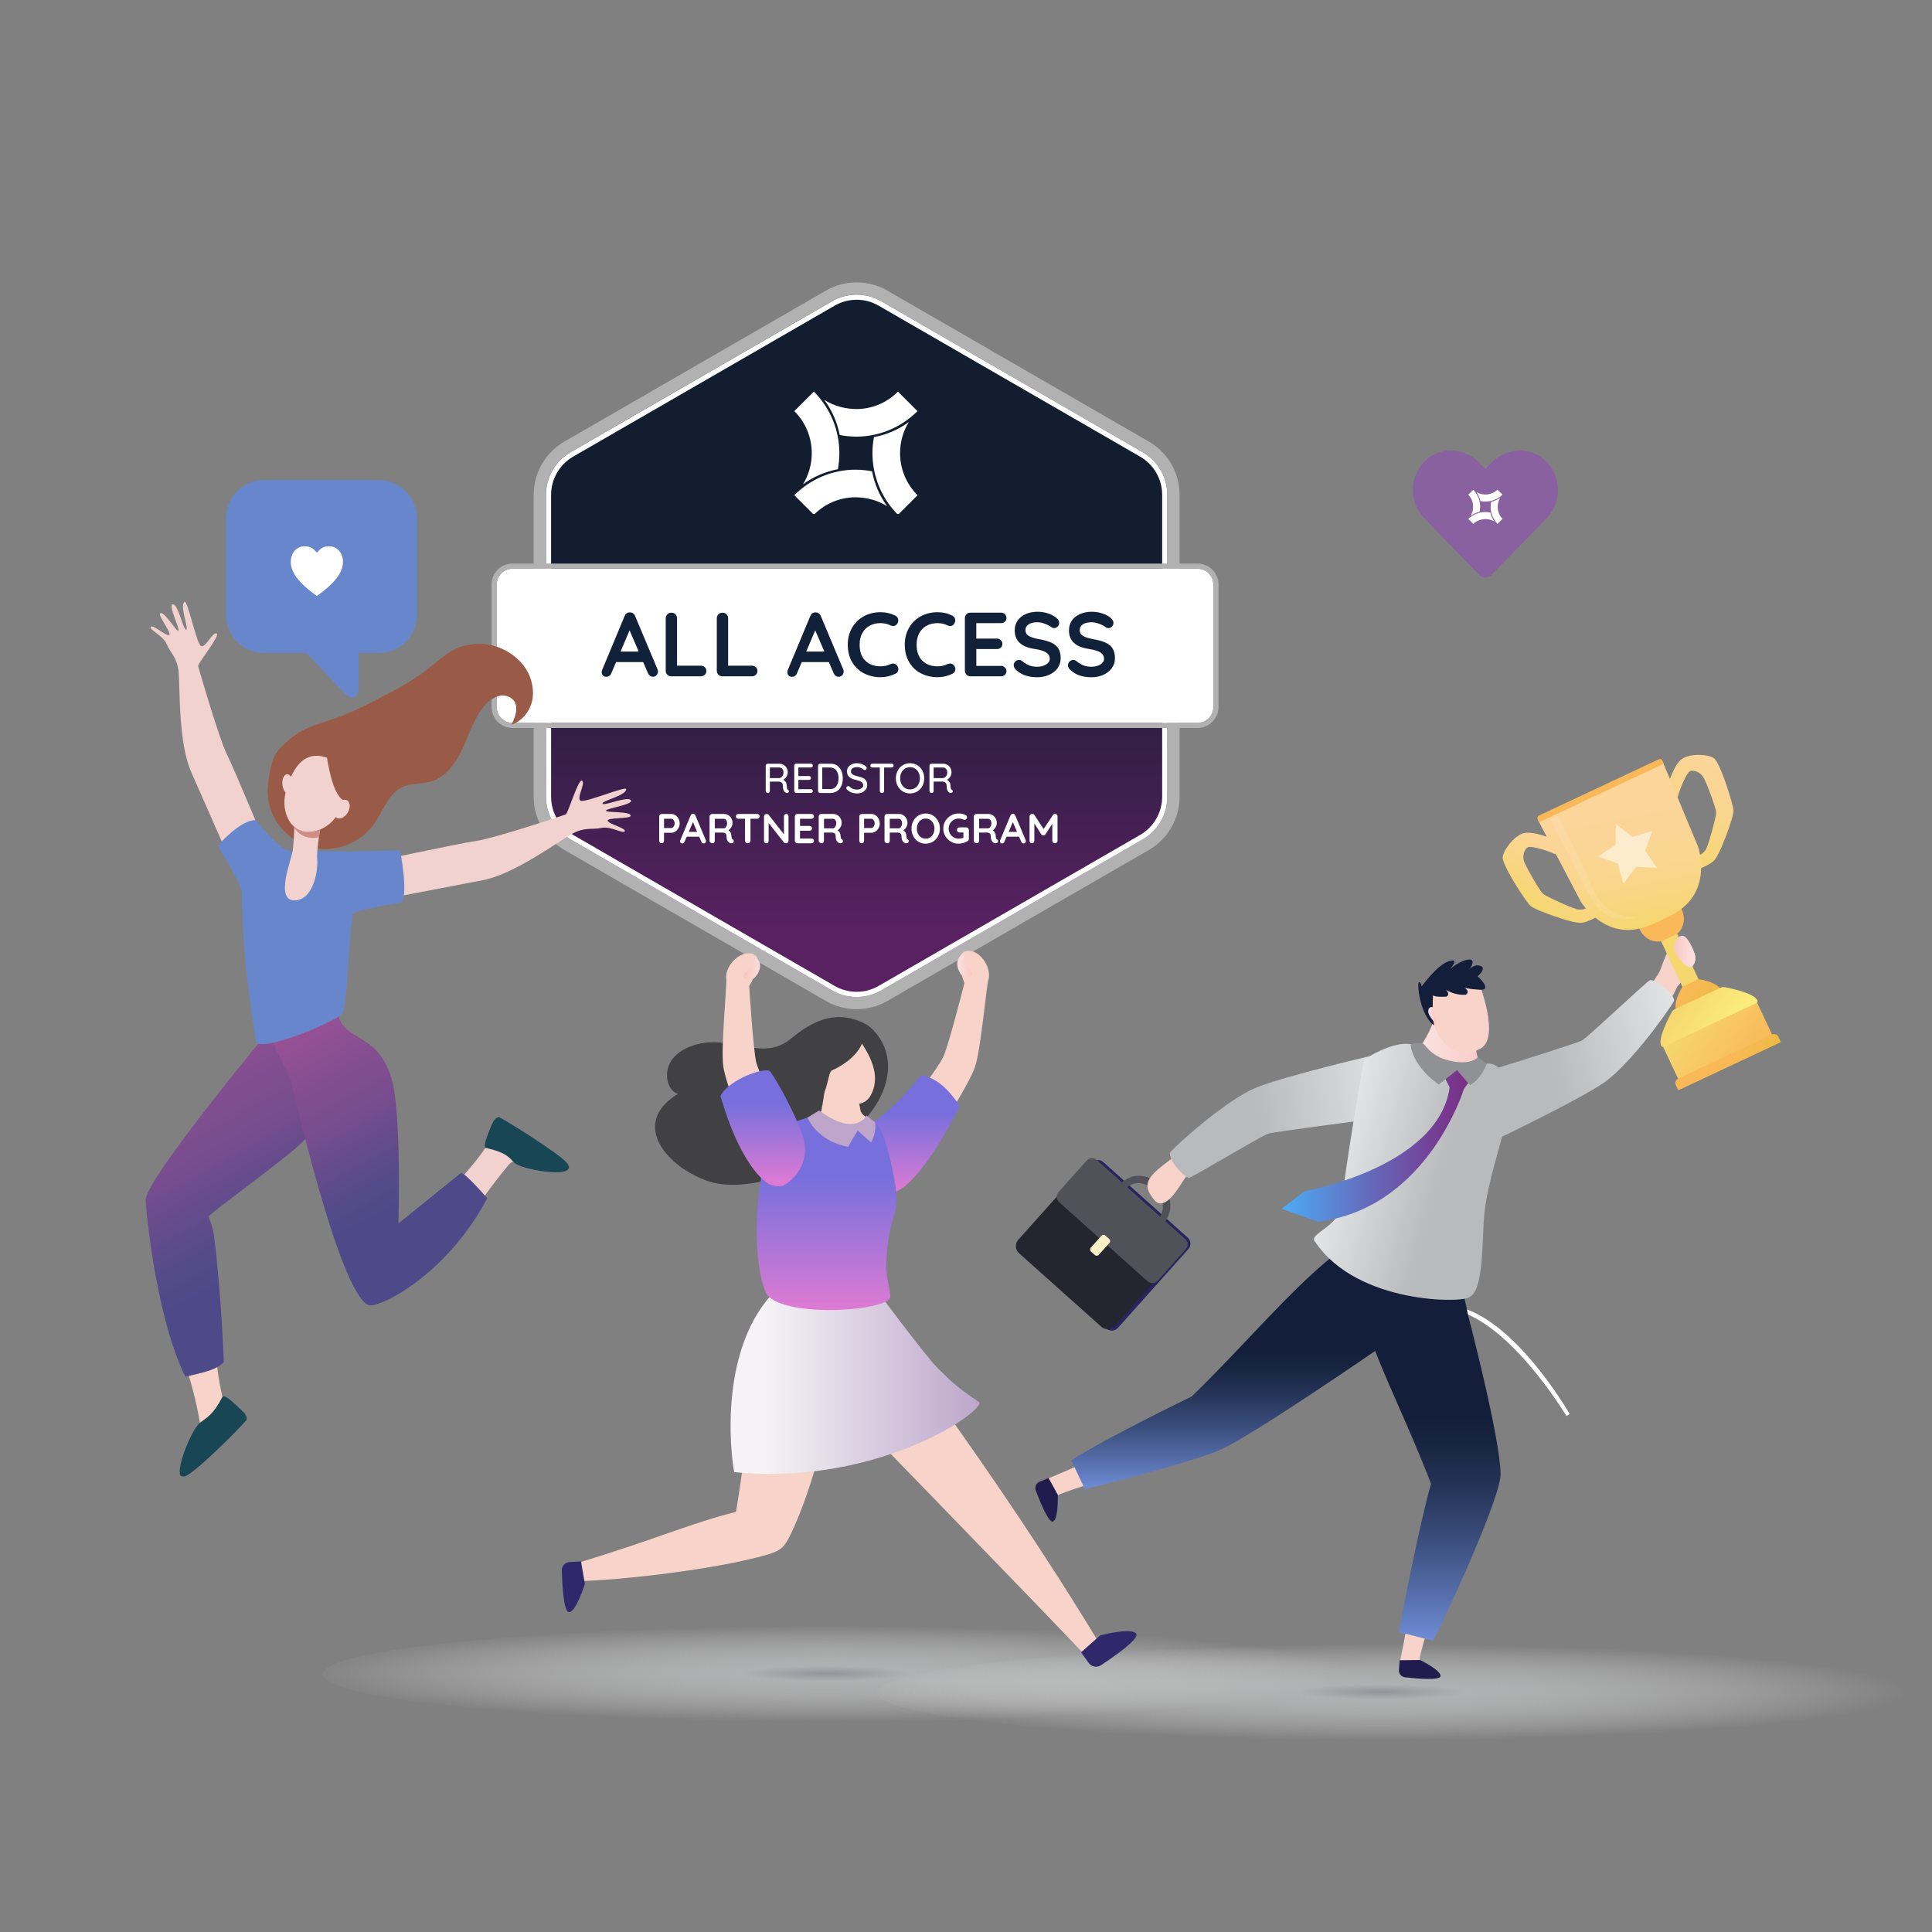 <?xml version="1.0" encoding="UTF-8"?> <svg xmlns="http://www.w3.org/2000/svg" xmlns:xlink="http://www.w3.org/1999/xlink" version="1.1" id="smarter_recovery_white" x="0px" y="0px" viewBox="0 0 640 640" xml:space="preserve"><rect x="0" y="0" width="640" height="640" fill="#808080" stroke="none"/> <g> <path fill="#B1B1B1" d="M283.77,334.31c-3.56,0-7.08-0.94-10.17-2.72l-86.65-50.03c-6.27-3.62-10.17-10.37-10.17-17.61V163.9 c0-7.24,3.9-13.99,10.17-17.61l86.65-50.03c3.09-1.78,6.6-2.72,10.17-2.72c3.56,0,7.08,0.94,10.17,2.72l86.65,50.03 c6.27,3.62,10.17,10.37,10.17,17.61v100.05c0,7.24-3.9,13.99-10.17,17.61l-86.65,50.03C290.85,333.37,287.33,334.31,283.77,334.31z "></path> <g> <linearGradient id="SVGID_00000106145860396354365380000007003081112122702014_" gradientUnits="userSpaceOnUse" x1="283.77" y1="97.606" x2="283.77" y2="330.247"> <stop offset="0.386" style="stop-color:#121D30"></stop> <stop offset="0.91" style="stop-color:#592161"></stop> </linearGradient> <path fill="url(#SVGID_00000106145860396354365380000007003081112122702014_)" d="M180.85,263.95V163.9 c0-5.81,3.1-11.18,8.13-14.09l86.65-50.03c5.03-2.91,11.23-2.91,16.27,0l86.65,50.03c5.03,2.91,8.13,8.28,8.13,14.09v100.05 c0,5.81-3.1,11.18-8.13,14.09l-86.65,50.03c-5.03,2.91-11.23,2.91-16.27,0l-86.65-50.03 C183.95,275.13,180.85,269.76,180.85,263.95z"></path> <path fill="#FFFFFF" d="M283.77,99.3c2.55,0,5.07,0.67,7.28,1.95l86.65,50.03c4.49,2.59,7.28,7.43,7.28,12.62v100.05 c0,5.19-2.79,10.02-7.28,12.62l-86.65,50.03c-2.21,1.28-4.73,1.95-7.28,1.95c-2.55,0-5.07-0.67-7.28-1.95l-86.65-50.03 c-4.49-2.59-7.28-7.43-7.28-12.62V163.9c0-5.19,2.79-10.02,7.28-12.62l86.65-50.03C278.7,99.98,281.22,99.3,283.77,99.3 M283.77,97.61c-2.81,0-5.62,0.73-8.13,2.18l-86.65,50.03c-5.03,2.91-8.13,8.28-8.13,14.09v100.05c0,5.81,3.1,11.18,8.13,14.09 l86.65,50.03c2.52,1.45,5.32,2.18,8.13,2.18c2.81,0,5.62-0.73,8.13-2.18l86.65-50.03c5.03-2.91,8.13-8.28,8.13-14.09V163.9 c0-5.81-3.1-11.18-8.13-14.09L291.9,99.78C289.39,98.33,286.58,97.61,283.77,97.61L283.77,97.61z"></path> </g> <g> <path fill="#FFFFFF" d="M396.71,239.46H169.77c-2.88,0-5.23-2.35-5.23-5.23v-40.6c0-2.88,2.35-5.23,5.23-5.23h226.95 c2.88,0,5.23,2.35,5.23,5.23v40.6C401.94,237.1,399.59,239.46,396.71,239.46z"></path> <path fill="#B1B1B1" d="M396.71,188.39c2.88,0,5.23,2.35,5.23,5.23v40.6c0,2.88-2.35,5.23-5.23,5.23H169.77 c-2.88,0-5.23-2.35-5.23-5.23v-40.6c0-2.88,2.35-5.23,5.23-5.23H396.71 M396.71,186.69H169.77c-3.82,0-6.93,3.11-6.93,6.93v40.6 c0,3.82,3.11,6.93,6.93,6.93h226.95c3.82,0,6.93-3.11,6.93-6.93v-40.6C403.64,189.8,400.53,186.69,396.71,186.69L396.71,186.69z"></path> </g> <g> <path fill="#12213A" d="M217.97,222.41c0,0.52-0.17,0.95-0.51,1.28c-0.34,0.33-0.73,0.5-1.17,0.5c-0.36,0-0.69-0.11-0.98-0.33 c-0.29-0.22-0.52-0.52-0.68-0.9l-1.57-3.64h-8.97l-1.57,3.67c-0.14,0.38-0.36,0.68-0.65,0.89c-0.29,0.21-0.61,0.32-0.95,0.32 c-0.52,0-0.92-0.14-1.19-0.42c-0.27-0.28-0.41-0.66-0.41-1.14c0-0.18,0.03-0.37,0.09-0.57l7.5-18c0.16-0.4,0.4-0.71,0.72-0.93 c0.32-0.22,0.68-0.31,1.08-0.27c0.36,0,0.7,0.11,1.01,0.32c0.31,0.21,0.54,0.51,0.68,0.89l7.41,17.64 C217.92,221.95,217.97,222.19,217.97,222.41z M205.57,215.85h6.02l-3.04-7.04L205.57,215.85z"></path> <path fill="#12213A" d="M233.46,221.01c0.35,0.33,0.53,0.76,0.53,1.28c0,0.5-0.18,0.92-0.53,1.25c-0.35,0.33-0.79,0.5-1.31,0.5 h-9.78c-0.52,0-0.96-0.18-1.31-0.53c-0.35-0.35-0.53-0.79-0.53-1.31v-17.4c0-0.52,0.18-0.96,0.54-1.31 c0.36-0.35,0.82-0.53,1.38-0.53c0.5,0,0.93,0.18,1.29,0.53c0.36,0.35,0.54,0.79,0.54,1.31v15.72h7.86 C232.67,220.52,233.11,220.68,233.46,221.01z"></path> <path fill="#12213A" d="M250.38,221.01c0.35,0.33,0.53,0.76,0.53,1.28c0,0.5-0.18,0.92-0.53,1.25c-0.35,0.33-0.79,0.5-1.31,0.5 h-9.78c-0.52,0-0.96-0.18-1.31-0.53c-0.35-0.35-0.53-0.79-0.53-1.31v-17.4c0-0.52,0.18-0.96,0.54-1.31 c0.36-0.35,0.82-0.53,1.38-0.53c0.5,0,0.93,0.18,1.29,0.53c0.36,0.35,0.54,0.79,0.54,1.31v15.72h7.86 C249.59,220.52,250.03,220.68,250.38,221.01z"></path> <path fill="#12213A" d="M279.48,222.41c0,0.52-0.17,0.95-0.51,1.28c-0.34,0.33-0.73,0.5-1.17,0.5c-0.36,0-0.69-0.11-0.98-0.33 c-0.29-0.22-0.52-0.52-0.68-0.9l-1.57-3.64h-8.97l-1.57,3.67c-0.14,0.38-0.36,0.68-0.65,0.89c-0.29,0.21-0.61,0.32-0.95,0.32 c-0.52,0-0.92-0.14-1.19-0.42c-0.27-0.28-0.41-0.66-0.41-1.14c0-0.18,0.03-0.37,0.09-0.57l7.5-18c0.16-0.4,0.4-0.71,0.72-0.93 c0.32-0.22,0.68-0.31,1.08-0.27c0.36,0,0.7,0.11,1.01,0.32c0.31,0.21,0.54,0.51,0.68,0.89l7.41,17.64 C279.43,221.95,279.48,222.19,279.48,222.41z M267.07,215.85h6.02l-3.04-7.04L267.07,215.85z"></path> <path fill="#12213A" d="M297.57,205.52c0,0.42-0.15,0.83-0.45,1.23c-0.32,0.42-0.73,0.63-1.23,0.63c-0.34,0-0.68-0.09-1.02-0.27 c-0.98-0.46-2.05-0.69-3.19-0.69c-1.4,0-2.63,0.3-3.67,0.89c-1.04,0.59-1.85,1.43-2.41,2.5c-0.56,1.07-0.84,2.3-0.84,3.69 c0,2.37,0.64,4.16,1.91,5.39c1.27,1.22,2.95,1.84,5.01,1.84c1.22,0,2.29-0.23,3.19-0.69c0.36-0.16,0.68-0.24,0.96-0.24 c0.52,0,0.96,0.22,1.32,0.66c0.3,0.38,0.45,0.79,0.45,1.23c0,0.32-0.08,0.61-0.24,0.87c-0.16,0.26-0.39,0.46-0.69,0.6 c-1.57,0.78-3.23,1.17-5,1.17c-1.97,0-3.77-0.42-5.42-1.25c-1.65-0.83-2.96-2.06-3.94-3.69c-0.98-1.63-1.47-3.59-1.47-5.9 c0-2.05,0.47-3.88,1.4-5.51c0.93-1.63,2.22-2.89,3.87-3.81c1.65-0.91,3.5-1.37,5.57-1.37c1.79,0,3.44,0.39,4.97,1.17 C297.26,204.31,297.57,204.82,297.57,205.52z"></path> <path fill="#12213A" d="M316.45,205.52c0,0.42-0.15,0.83-0.45,1.23c-0.32,0.42-0.73,0.63-1.23,0.63c-0.34,0-0.68-0.09-1.02-0.27 c-0.98-0.46-2.05-0.69-3.19-0.69c-1.4,0-2.63,0.3-3.67,0.89c-1.04,0.59-1.85,1.43-2.41,2.5c-0.56,1.07-0.84,2.3-0.84,3.69 c0,2.37,0.64,4.16,1.91,5.39c1.27,1.22,2.95,1.84,5.01,1.84c1.22,0,2.29-0.23,3.19-0.69c0.36-0.16,0.68-0.24,0.96-0.24 c0.52,0,0.96,0.22,1.32,0.66c0.3,0.38,0.45,0.79,0.45,1.23c0,0.32-0.08,0.61-0.24,0.87c-0.16,0.26-0.39,0.46-0.69,0.6 c-1.57,0.78-3.23,1.17-5,1.17c-1.97,0-3.77-0.42-5.42-1.25c-1.65-0.83-2.96-2.06-3.94-3.69c-0.98-1.63-1.47-3.59-1.47-5.9 c0-2.05,0.47-3.88,1.4-5.51c0.93-1.63,2.22-2.89,3.87-3.81c1.65-0.91,3.5-1.37,5.57-1.37c1.79,0,3.44,0.39,4.97,1.17 C316.14,204.31,316.45,204.82,316.45,205.52z"></path> <path fill="#12213A" d="M332.87,221.1c0.35,0.35,0.53,0.76,0.53,1.22c0,0.5-0.18,0.91-0.53,1.23c-0.35,0.32-0.79,0.48-1.31,0.48 h-10.09c-0.52,0-0.96-0.18-1.31-0.53c-0.35-0.35-0.53-0.79-0.53-1.31v-17.4c0-0.52,0.18-0.96,0.53-1.31 c0.35-0.35,0.79-0.53,1.31-0.53h10.09c0.52,0,0.96,0.17,1.31,0.5c0.35,0.33,0.53,0.76,0.53,1.28c0,0.5-0.17,0.91-0.51,1.22 c-0.34,0.31-0.78,0.47-1.32,0.47h-8.16v5.12h6.8c0.52,0,0.96,0.17,1.31,0.5c0.35,0.33,0.53,0.76,0.53,1.28 c0,0.5-0.17,0.91-0.51,1.22c-0.34,0.31-0.78,0.47-1.32,0.47h-6.8v5.57h8.16C332.08,220.58,332.52,220.75,332.87,221.1z"></path> <path fill="#12213A" d="M339.78,223.8c-1.12-0.36-2.18-0.97-3.16-1.84c-0.54-0.48-0.81-1.01-0.81-1.6c0-0.46,0.17-0.87,0.51-1.22 c0.34-0.35,0.75-0.53,1.23-0.53c0.38,0,0.72,0.12,1.02,0.36c0.8,0.66,1.59,1.14,2.35,1.45c0.76,0.3,1.67,0.45,2.71,0.45 c1.12,0,2.09-0.25,2.9-0.75c0.81-0.5,1.22-1.12,1.22-1.87c0-0.9-0.4-1.61-1.2-2.12c-0.8-0.51-2.08-0.9-3.82-1.16 c-4.4-0.64-6.59-2.69-6.59-6.14c0-1.26,0.33-2.36,0.99-3.3c0.66-0.93,1.57-1.65,2.71-2.14c1.14-0.49,2.42-0.74,3.82-0.74 c1.26,0,2.45,0.19,3.57,0.57c1.11,0.38,2.04,0.88,2.78,1.51c0.58,0.46,0.87,0.99,0.87,1.6c0,0.46-0.17,0.87-0.51,1.22 c-0.34,0.35-0.74,0.53-1.2,0.53c-0.3,0-0.57-0.09-0.81-0.27c-0.52-0.42-1.25-0.81-2.18-1.16c-0.93-0.35-1.77-0.53-2.51-0.53 c-1.26,0-2.24,0.24-2.94,0.71c-0.69,0.47-1.04,1.09-1.04,1.85c0,0.86,0.36,1.52,1.07,1.96c0.71,0.44,1.83,0.8,3.36,1.08 c1.73,0.3,3.11,0.69,4.14,1.16c1.03,0.47,1.81,1.11,2.33,1.93c0.52,0.81,0.78,1.89,0.78,3.24c0,1.26-0.36,2.37-1.07,3.33 c-0.71,0.95-1.66,1.69-2.85,2.2c-1.18,0.51-2.46,0.77-3.82,0.77C342.19,224.34,340.9,224.16,339.78,223.8z"></path> <path fill="#12213A" d="M357.75,223.8c-1.12-0.36-2.18-0.97-3.16-1.84c-0.54-0.48-0.81-1.01-0.81-1.6c0-0.46,0.17-0.87,0.51-1.22 c0.34-0.35,0.75-0.53,1.23-0.53c0.38,0,0.72,0.12,1.02,0.36c0.8,0.66,1.59,1.14,2.35,1.45c0.76,0.3,1.67,0.45,2.71,0.45 c1.12,0,2.09-0.25,2.9-0.75c0.81-0.5,1.22-1.12,1.22-1.87c0-0.9-0.4-1.61-1.2-2.12c-0.8-0.51-2.08-0.9-3.82-1.16 c-4.4-0.64-6.59-2.69-6.59-6.14c0-1.26,0.33-2.36,0.99-3.3c0.66-0.93,1.57-1.65,2.71-2.14c1.14-0.49,2.42-0.74,3.82-0.74 c1.26,0,2.45,0.19,3.57,0.57c1.11,0.38,2.04,0.88,2.78,1.51c0.58,0.46,0.87,0.99,0.87,1.6c0,0.46-0.17,0.87-0.51,1.22 c-0.34,0.35-0.74,0.53-1.2,0.53c-0.3,0-0.57-0.09-0.81-0.27c-0.52-0.42-1.25-0.81-2.18-1.16c-0.93-0.35-1.77-0.53-2.51-0.53 c-1.26,0-2.24,0.24-2.94,0.71c-0.69,0.47-1.04,1.09-1.04,1.85c0,0.86,0.36,1.52,1.07,1.96c0.71,0.44,1.83,0.8,3.36,1.08 c1.73,0.3,3.11,0.69,4.14,1.16c1.03,0.47,1.81,1.11,2.33,1.93c0.52,0.81,0.78,1.89,0.78,3.24c0,1.26-0.36,2.37-1.07,3.33 c-0.71,0.95-1.66,1.69-2.85,2.2c-1.18,0.51-2.46,0.77-3.82,0.77C360.16,224.34,358.87,224.16,357.75,223.8z"></path> </g> <g> <path fill="#FFFFFF" d="M261.27,261.82c0.06,0.1,0.08,0.2,0.08,0.3c0,0.19-0.06,0.34-0.19,0.43c-0.12,0.09-0.28,0.14-0.45,0.14 c-0.18,0-0.32-0.04-0.44-0.11c-0.28-0.16-0.5-0.41-0.68-0.76c-0.18-0.35-0.26-0.87-0.26-1.55c0-0.46-0.14-0.81-0.42-1.03 c-0.28-0.22-0.64-0.33-1.08-0.33h-2.8v3.12c0,0.19-0.06,0.35-0.17,0.48c-0.11,0.12-0.25,0.19-0.43,0.19 c-0.21,0-0.4-0.06-0.55-0.19c-0.15-0.13-0.23-0.29-0.23-0.47v-8.38c0-0.19,0.06-0.34,0.19-0.47c0.13-0.13,0.29-0.19,0.47-0.19h3.9 c0.5,0,0.96,0.12,1.37,0.37c0.42,0.25,0.75,0.58,1,1.01c0.25,0.43,0.37,0.91,0.37,1.45c0,0.52-0.14,1-0.42,1.45 c-0.28,0.45-0.63,0.78-1.07,1.01c0.34,0.18,0.61,0.42,0.81,0.74c0.2,0.31,0.31,0.68,0.33,1.1c0.04,0.53,0.08,0.89,0.12,1.08 c0.05,0.19,0.15,0.33,0.31,0.41C261.14,261.64,261.22,261.72,261.27,261.82z M258.85,257.46c0.21-0.17,0.38-0.39,0.51-0.67 c0.13-0.28,0.19-0.6,0.19-0.95c0-0.44-0.14-0.82-0.41-1.13c-0.27-0.31-0.6-0.46-0.99-0.46h-3.12v3.5h3.17 C258.42,257.72,258.64,257.63,258.85,257.46z"></path> <path fill="#FFFFFF" d="M269.07,261.6c0.12,0.13,0.19,0.28,0.19,0.46c0,0.19-0.06,0.34-0.19,0.45c-0.12,0.12-0.28,0.17-0.48,0.17 h-4.83c-0.19,0-0.34-0.06-0.47-0.19c-0.13-0.13-0.19-0.29-0.19-0.47v-8.38c0-0.19,0.06-0.34,0.19-0.47 c0.13-0.13,0.29-0.19,0.47-0.19h4.83c0.19,0,0.35,0.06,0.48,0.18c0.12,0.12,0.19,0.28,0.19,0.47c0,0.19-0.06,0.34-0.19,0.45 c-0.12,0.12-0.28,0.17-0.48,0.17h-4.12v2.83h3.5c0.19,0,0.35,0.06,0.48,0.18c0.12,0.12,0.19,0.27,0.19,0.46 c0,0.19-0.06,0.35-0.19,0.46c-0.12,0.11-0.28,0.17-0.48,0.17h-3.5v3.07h4.12C268.78,261.41,268.94,261.47,269.07,261.6z"></path> <path fill="#FFFFFF" d="M277.32,253.62c0.62,0.44,1.09,1.02,1.4,1.76c0.31,0.74,0.47,1.55,0.47,2.45c0,0.91-0.16,1.73-0.47,2.46 c-0.32,0.74-0.78,1.32-1.4,1.75c-0.62,0.43-1.37,0.65-2.24,0.65h-3.42c-0.18,0-0.34-0.06-0.47-0.19 c-0.13-0.13-0.19-0.29-0.19-0.47v-8.38c0-0.19,0.06-0.34,0.19-0.47c0.13-0.13,0.29-0.19,0.47-0.19h3.42 C275.95,252.97,276.7,253.18,277.32,253.62z M277.07,260.4c0.47-0.67,0.71-1.53,0.71-2.58c0-1.04-0.24-1.89-0.72-2.57 c-0.48-0.68-1.18-1.01-2.12-1.01h-2.57v7.16h2.57C275.89,261.41,276.6,261.07,277.07,260.4z"></path> <path fill="#FFFFFF" d="M282.11,262.54c-0.52-0.19-1.01-0.5-1.49-0.92c-0.19-0.17-0.29-0.36-0.29-0.57c0-0.17,0.06-0.32,0.19-0.45 s0.28-0.2,0.46-0.2c0.16,0,0.29,0.05,0.4,0.15c0.37,0.34,0.75,0.59,1.15,0.76c0.39,0.16,0.84,0.24,1.34,0.24 c0.58,0,1.08-0.13,1.48-0.4c0.4-0.27,0.6-0.61,0.6-1.01c-0.01-0.48-0.21-0.85-0.6-1.12c-0.39-0.26-0.99-0.48-1.8-0.66 c-0.95-0.19-1.69-0.51-2.2-0.96c-0.51-0.44-0.77-1.06-0.77-1.85c0-0.55,0.14-1.02,0.43-1.44c0.29-0.41,0.68-0.73,1.19-0.95 c0.51-0.22,1.08-0.33,1.72-0.33c0.57,0,1.11,0.09,1.62,0.28c0.51,0.19,0.92,0.43,1.24,0.74c0.21,0.19,0.32,0.38,0.32,0.6 c0,0.17-0.06,0.31-0.19,0.44c-0.12,0.13-0.28,0.19-0.45,0.19c-0.13,0-0.24-0.04-0.32-0.11c-0.24-0.24-0.57-0.44-1-0.61 c-0.43-0.17-0.83-0.25-1.22-0.25c-0.62,0-1.11,0.13-1.48,0.38c-0.37,0.25-0.55,0.59-0.55,1.01c0,0.45,0.18,0.8,0.55,1.04 c0.37,0.24,0.91,0.44,1.63,0.61c0.72,0.16,1.31,0.34,1.77,0.56c0.46,0.21,0.81,0.51,1.06,0.89c0.25,0.38,0.37,0.87,0.37,1.49 c0,0.54-0.15,1.01-0.45,1.43c-0.3,0.42-0.71,0.74-1.23,0.97s-1.09,0.35-1.71,0.35C283.22,262.82,282.63,262.73,282.11,262.54z"></path> <path fill="#FFFFFF" d="M295.82,253.14c0.12,0.12,0.19,0.27,0.19,0.47s-0.06,0.35-0.19,0.46c-0.12,0.11-0.28,0.17-0.48,0.17h-2.47 v7.79c0,0.19-0.07,0.34-0.2,0.47c-0.13,0.13-0.3,0.19-0.51,0.19s-0.37-0.06-0.51-0.19c-0.13-0.13-0.2-0.29-0.2-0.47v-7.79h-2.46 c-0.19,0-0.35-0.06-0.48-0.17c-0.12-0.12-0.19-0.27-0.19-0.47c0-0.19,0.06-0.34,0.19-0.45c0.12-0.12,0.28-0.17,0.48-0.17h6.34 C295.53,252.97,295.69,253.02,295.82,253.14z"></path> <path fill="#FFFFFF" d="M305.55,260.37c-0.4,0.76-0.96,1.36-1.67,1.8c-0.71,0.44-1.52,0.66-2.42,0.66c-0.9,0-1.7-0.22-2.42-0.66 c-0.71-0.44-1.27-1.04-1.67-1.8c-0.4-0.76-0.6-1.61-0.6-2.54c0-0.93,0.2-1.78,0.6-2.54c0.4-0.76,0.96-1.36,1.67-1.8 c0.71-0.44,1.52-0.66,2.42-0.66c0.9,0,1.7,0.22,2.42,0.66c0.71,0.44,1.27,1.04,1.67,1.8c0.4,0.76,0.6,1.61,0.6,2.54 C306.15,258.76,305.95,259.61,305.55,260.37z M304.31,255.94c-0.28-0.56-0.66-1-1.16-1.32c-0.5-0.32-1.06-0.48-1.69-0.48 s-1.19,0.16-1.69,0.47c-0.49,0.31-0.88,0.75-1.16,1.31c-0.28,0.56-0.42,1.19-0.42,1.9c0,0.69,0.14,1.32,0.42,1.88 c0.28,0.56,0.66,1,1.16,1.32c0.49,0.32,1.06,0.48,1.69,0.48s1.19-0.16,1.69-0.48c0.49-0.32,0.88-0.76,1.16-1.32 c0.28-0.56,0.42-1.19,0.42-1.88C304.72,257.13,304.58,256.5,304.31,255.94z"></path> <path fill="#FFFFFF" d="M315.52,261.82c0.06,0.1,0.08,0.2,0.08,0.3c0,0.19-0.06,0.34-0.19,0.43c-0.12,0.09-0.28,0.14-0.45,0.14 c-0.18,0-0.32-0.04-0.44-0.11c-0.28-0.16-0.5-0.41-0.68-0.76c-0.18-0.35-0.26-0.87-0.26-1.55c0-0.46-0.14-0.81-0.42-1.03 c-0.28-0.22-0.64-0.33-1.08-0.33h-2.8v3.12c0,0.19-0.06,0.35-0.17,0.48c-0.11,0.12-0.25,0.19-0.43,0.19 c-0.21,0-0.4-0.06-0.55-0.19c-0.15-0.13-0.23-0.29-0.23-0.47v-8.38c0-0.19,0.06-0.34,0.19-0.47c0.13-0.13,0.29-0.19,0.47-0.19h3.9 c0.5,0,0.96,0.12,1.37,0.37c0.42,0.25,0.75,0.58,1,1.01c0.25,0.43,0.37,0.91,0.37,1.45c0,0.52-0.14,1-0.42,1.45 c-0.28,0.45-0.63,0.78-1.07,1.01c0.34,0.18,0.61,0.42,0.81,0.74c0.2,0.31,0.31,0.68,0.33,1.1c0.04,0.53,0.08,0.89,0.12,1.08 c0.05,0.19,0.15,0.33,0.31,0.41C315.39,261.64,315.47,261.72,315.52,261.82z M313.1,257.46c0.21-0.17,0.38-0.39,0.51-0.67 c0.13-0.28,0.19-0.6,0.19-0.95c0-0.44-0.14-0.82-0.41-1.13c-0.27-0.31-0.6-0.46-0.99-0.46h-3.12v3.5h3.17 C312.67,257.72,312.89,257.63,313.1,257.46z"></path> <path fill="#FFFFFF" d="M223.73,270.05c0.43,0.28,0.77,0.66,1.03,1.14c0.26,0.48,0.39,1,0.39,1.56c0,0.56-0.13,1.07-0.39,1.55 c-0.26,0.48-0.6,0.86-1.03,1.15c-0.43,0.28-0.87,0.42-1.35,0.42h-2.42v2.62c0,0.25-0.07,0.45-0.22,0.61 c-0.15,0.16-0.34,0.24-0.58,0.24c-0.23,0-0.42-0.08-0.57-0.24c-0.15-0.16-0.22-0.36-0.22-0.6v-8.02c0-0.24,0.08-0.44,0.24-0.6 c0.16-0.16,0.36-0.24,0.6-0.24h3.16C222.86,269.62,223.31,269.77,223.73,270.05z M222.91,274.07c0.17-0.15,0.31-0.34,0.42-0.58 c0.11-0.24,0.16-0.48,0.16-0.74c0-0.26-0.05-0.51-0.16-0.74c-0.11-0.24-0.25-0.43-0.42-0.57c-0.17-0.14-0.34-0.22-0.52-0.22h-2.42 v3.07h2.42C222.56,274.29,222.74,274.21,222.91,274.07z"></path> <path fill="#FFFFFF" d="M233.88,278.59c0,0.24-0.08,0.44-0.24,0.59c-0.16,0.15-0.34,0.23-0.54,0.23c-0.17,0-0.32-0.05-0.45-0.15 c-0.13-0.1-0.24-0.24-0.31-0.42l-0.72-1.68h-4.14l-0.72,1.69c-0.06,0.18-0.16,0.31-0.3,0.41c-0.13,0.1-0.28,0.15-0.44,0.15 c-0.24,0-0.42-0.06-0.55-0.19c-0.12-0.13-0.19-0.31-0.19-0.53c0-0.08,0.01-0.17,0.04-0.26l3.46-8.3c0.07-0.19,0.19-0.33,0.33-0.43 c0.15-0.1,0.31-0.14,0.5-0.12c0.17,0,0.32,0.05,0.46,0.15c0.14,0.1,0.25,0.23,0.31,0.41l3.41,8.14 C233.86,278.38,233.88,278.49,233.88,278.59z M228.16,275.57h2.78l-1.4-3.25L228.16,275.57z"></path> <path fill="#FFFFFF" d="M242.97,278.27c0.07,0.12,0.1,0.25,0.1,0.37c0,0.17-0.06,0.32-0.17,0.46c-0.14,0.17-0.35,0.25-0.64,0.25 c-0.22,0-0.43-0.05-0.61-0.15c-0.67-0.38-1-1.15-1-2.32c0-0.33-0.11-0.6-0.33-0.79c-0.22-0.19-0.53-0.29-0.94-0.29h-2.6v2.69 c0,0.25-0.07,0.45-0.2,0.61c-0.13,0.16-0.31,0.24-0.53,0.24c-0.27,0-0.5-0.08-0.7-0.24c-0.2-0.16-0.3-0.36-0.3-0.6v-8.02 c0-0.24,0.08-0.44,0.24-0.6c0.16-0.16,0.36-0.24,0.6-0.24h4c0.48,0,0.93,0.13,1.36,0.39c0.43,0.26,0.77,0.62,1.02,1.07 c0.25,0.45,0.38,0.96,0.38,1.53c0,0.46-0.12,0.91-0.37,1.35c-0.25,0.44-0.57,0.79-0.97,1.05c0.58,0.41,0.9,0.95,0.96,1.64 c0.03,0.15,0.04,0.29,0.04,0.43c0.04,0.29,0.07,0.49,0.11,0.62c0.04,0.12,0.12,0.22,0.25,0.28 C242.8,278.06,242.9,278.15,242.97,278.27z M240.32,274.14c0.16-0.16,0.29-0.37,0.39-0.63c0.1-0.26,0.15-0.55,0.15-0.85 c0-0.26-0.05-0.5-0.15-0.71c-0.1-0.22-0.23-0.39-0.39-0.52c-0.16-0.13-0.32-0.19-0.49-0.19h-3.04v3.15h3.04 C240,274.37,240.17,274.29,240.32,274.14z"></path> <path fill="#FFFFFF" d="M251.39,269.85c0.16,0.15,0.24,0.34,0.24,0.58s-0.08,0.43-0.24,0.58c-0.16,0.14-0.36,0.22-0.61,0.22h-2.18 v7.27c0,0.24-0.09,0.44-0.26,0.6c-0.18,0.16-0.39,0.24-0.65,0.24c-0.26,0-0.47-0.08-0.64-0.24c-0.17-0.16-0.25-0.36-0.25-0.6 v-7.27h-2.18c-0.25,0-0.45-0.07-0.61-0.22c-0.16-0.15-0.24-0.34-0.24-0.58c0-0.23,0.08-0.42,0.24-0.57 c0.16-0.15,0.36-0.22,0.6-0.22h6.16C251.03,269.62,251.23,269.7,251.39,269.85z"></path> <path fill="#FFFFFF" d="M260.99,269.85c0.14,0.15,0.21,0.33,0.21,0.56v8.09c0,0.24-0.08,0.44-0.24,0.6 c-0.16,0.16-0.36,0.24-0.6,0.24c-0.13,0-0.26-0.02-0.38-0.06c-0.12-0.04-0.22-0.1-0.27-0.17l-5.09-6.47v5.93 c0,0.22-0.07,0.41-0.22,0.56c-0.14,0.15-0.33,0.22-0.56,0.22c-0.22,0-0.4-0.07-0.54-0.22c-0.14-0.15-0.21-0.33-0.21-0.56v-8.09 c0-0.24,0.08-0.44,0.24-0.6c0.16-0.16,0.36-0.24,0.6-0.24c0.14,0,0.28,0.03,0.41,0.08c0.13,0.06,0.23,0.13,0.3,0.22l5.05,6.44 v-5.97c0-0.22,0.07-0.41,0.22-0.56c0.14-0.15,0.33-0.22,0.55-0.22C260.67,269.62,260.86,269.7,260.99,269.85z"></path> <path fill="#FFFFFF" d="M269.39,277.99c0.16,0.16,0.24,0.35,0.24,0.56c0,0.23-0.08,0.42-0.24,0.57c-0.16,0.15-0.36,0.22-0.6,0.22 h-4.65c-0.24,0-0.44-0.08-0.6-0.24c-0.16-0.16-0.24-0.36-0.24-0.6v-8.02c0-0.24,0.08-0.44,0.24-0.6c0.16-0.16,0.36-0.24,0.6-0.24 h4.65c0.24,0,0.44,0.08,0.6,0.23c0.16,0.15,0.24,0.35,0.24,0.59c0,0.23-0.08,0.42-0.24,0.56c-0.16,0.14-0.36,0.22-0.61,0.22h-3.76 v2.36h3.14c0.24,0,0.44,0.08,0.6,0.23c0.16,0.15,0.24,0.35,0.24,0.59c0,0.23-0.08,0.42-0.24,0.56c-0.16,0.14-0.36,0.22-0.61,0.22 h-3.14v2.57h3.76C269.02,277.75,269.22,277.83,269.39,277.99z"></path> <path fill="#FFFFFF" d="M279.13,278.27c0.07,0.12,0.1,0.25,0.1,0.37c0,0.17-0.06,0.32-0.17,0.46c-0.14,0.17-0.35,0.25-0.64,0.25 c-0.22,0-0.43-0.05-0.61-0.15c-0.67-0.38-1-1.15-1-2.32c0-0.33-0.11-0.6-0.33-0.79c-0.22-0.19-0.53-0.29-0.94-0.29h-2.6v2.69 c0,0.25-0.07,0.45-0.2,0.61c-0.13,0.16-0.31,0.24-0.53,0.24c-0.27,0-0.5-0.08-0.7-0.24c-0.2-0.16-0.3-0.36-0.3-0.6v-8.02 c0-0.24,0.08-0.44,0.24-0.6c0.16-0.16,0.36-0.24,0.6-0.24h4c0.48,0,0.93,0.13,1.36,0.39c0.43,0.26,0.77,0.62,1.02,1.07 c0.25,0.45,0.38,0.96,0.38,1.53c0,0.46-0.12,0.91-0.37,1.35c-0.25,0.44-0.57,0.79-0.97,1.05c0.58,0.41,0.9,0.95,0.96,1.64 c0.03,0.15,0.04,0.29,0.04,0.43c0.04,0.29,0.07,0.49,0.11,0.62c0.04,0.12,0.12,0.22,0.25,0.28 C278.97,278.06,279.06,278.15,279.13,278.27z M276.49,274.14c0.16-0.16,0.29-0.37,0.39-0.63c0.1-0.26,0.15-0.55,0.15-0.85 c0-0.26-0.05-0.5-0.15-0.71c-0.1-0.22-0.23-0.39-0.39-0.52c-0.16-0.13-0.32-0.19-0.49-0.19h-3.04v3.15H276 C276.17,274.37,276.33,274.29,276.49,274.14z"></path> <path fill="#FFFFFF" d="M290.01,270.05c0.43,0.28,0.77,0.66,1.03,1.14c0.26,0.48,0.39,1,0.39,1.56c0,0.56-0.13,1.07-0.39,1.55 c-0.26,0.48-0.6,0.86-1.03,1.15c-0.43,0.28-0.87,0.42-1.35,0.42h-2.42v2.62c0,0.25-0.07,0.45-0.22,0.61s-0.34,0.24-0.58,0.24 c-0.23,0-0.42-0.08-0.57-0.24c-0.15-0.16-0.22-0.36-0.22-0.6v-8.02c0-0.24,0.08-0.44,0.24-0.6c0.16-0.16,0.36-0.24,0.6-0.24h3.17 C289.13,269.62,289.58,269.77,290.01,270.05z M289.18,274.07c0.17-0.15,0.31-0.34,0.42-0.58c0.11-0.24,0.16-0.48,0.16-0.74 c0-0.26-0.05-0.51-0.16-0.74c-0.11-0.24-0.25-0.43-0.42-0.57c-0.17-0.14-0.34-0.22-0.52-0.22h-2.42v3.07h2.42 C288.84,274.29,289.01,274.21,289.18,274.07z"></path> <path fill="#FFFFFF" d="M300.93,278.27c0.07,0.12,0.1,0.25,0.1,0.37c0,0.17-0.06,0.32-0.17,0.46c-0.14,0.17-0.35,0.25-0.64,0.25 c-0.22,0-0.43-0.05-0.61-0.15c-0.67-0.38-1-1.15-1-2.32c0-0.33-0.11-0.6-0.33-0.79c-0.22-0.19-0.53-0.29-0.94-0.29h-2.6v2.69 c0,0.25-0.07,0.45-0.2,0.61c-0.13,0.16-0.31,0.24-0.53,0.24c-0.27,0-0.5-0.08-0.7-0.24c-0.2-0.16-0.3-0.36-0.3-0.6v-8.02 c0-0.24,0.08-0.44,0.24-0.6c0.16-0.16,0.36-0.24,0.6-0.24h4c0.48,0,0.93,0.13,1.36,0.39c0.43,0.26,0.77,0.62,1.02,1.07 c0.25,0.45,0.38,0.96,0.38,1.53c0,0.46-0.12,0.91-0.37,1.35c-0.25,0.44-0.57,0.79-0.97,1.05c0.58,0.41,0.9,0.95,0.96,1.64 c0.03,0.15,0.04,0.29,0.04,0.43c0.04,0.29,0.07,0.49,0.11,0.62c0.04,0.12,0.12,0.22,0.25,0.28 C300.76,278.06,300.86,278.15,300.93,278.27z M298.28,274.14c0.16-0.16,0.29-0.37,0.39-0.63c0.1-0.26,0.15-0.55,0.15-0.85 c0-0.26-0.05-0.5-0.15-0.71c-0.1-0.22-0.23-0.39-0.39-0.52c-0.16-0.13-0.32-0.19-0.49-0.19h-3.04v3.15h3.04 C297.96,274.37,298.12,274.29,298.28,274.14z"></path> <path fill="#FFFFFF" d="M310.75,277c-0.41,0.76-0.97,1.37-1.69,1.81c-0.72,0.44-1.52,0.67-2.42,0.67c-0.9,0-1.71-0.22-2.42-0.67 c-0.72-0.44-1.28-1.05-1.68-1.81c-0.4-0.76-0.6-1.6-0.6-2.52c0-0.92,0.2-1.76,0.6-2.52c0.4-0.76,0.96-1.37,1.68-1.81 c0.72-0.44,1.52-0.67,2.42-0.67c0.9,0,1.71,0.22,2.42,0.67c0.72,0.44,1.28,1.05,1.69,1.81c0.41,0.76,0.61,1.6,0.61,2.52 C311.36,275.4,311.15,276.24,310.75,277z M309.18,272.8c-0.25-0.5-0.6-0.9-1.04-1.2c-0.44-0.3-0.94-0.44-1.5-0.44 c-0.56,0-1.07,0.15-1.51,0.44c-0.44,0.29-0.78,0.69-1.03,1.2c-0.25,0.51-0.37,1.07-0.37,1.69c0,0.62,0.12,1.18,0.37,1.69 s0.59,0.91,1.03,1.2c0.44,0.29,0.94,0.44,1.51,0.44c0.56,0,1.06-0.15,1.5-0.44c0.44-0.3,0.79-0.7,1.04-1.2 c0.25-0.5,0.37-1.07,0.37-1.69C309.55,273.86,309.43,273.3,309.18,272.8z"></path> <path fill="#FFFFFF" d="M320.71,274.34c0.16,0.16,0.24,0.36,0.24,0.6v2.94c0,0.32-0.14,0.57-0.43,0.75 c-0.91,0.56-1.9,0.85-2.98,0.85c-0.92,0-1.76-0.22-2.54-0.67c-0.78-0.45-1.39-1.06-1.85-1.82c-0.45-0.76-0.68-1.6-0.68-2.51 c0-0.91,0.23-1.74,0.68-2.51c0.45-0.76,1.07-1.37,1.85-1.82c0.78-0.45,1.62-0.67,2.54-0.67s1.71,0.19,2.39,0.56 c0.14,0.07,0.24,0.17,0.31,0.29c0.07,0.12,0.1,0.25,0.1,0.39c0,0.23-0.08,0.43-0.23,0.6c-0.15,0.17-0.34,0.26-0.56,0.26 c-0.14,0-0.29-0.04-0.46-0.11c-0.5-0.21-1.02-0.32-1.56-0.32c-0.59,0-1.14,0.15-1.64,0.45s-0.9,0.71-1.19,1.21 c-0.29,0.51-0.44,1.06-0.44,1.67c0,0.6,0.15,1.16,0.44,1.67s0.69,0.91,1.19,1.21c0.5,0.3,1.05,0.45,1.64,0.45 c0.26,0,0.54-0.02,0.83-0.07s0.56-0.11,0.78-0.18v-1.8h-1.31c-0.24,0-0.44-0.08-0.6-0.24c-0.16-0.16-0.24-0.36-0.24-0.6 s0.08-0.44,0.24-0.6c0.16-0.16,0.36-0.24,0.6-0.24h2.28C320.36,274.09,320.56,274.18,320.71,274.34z"></path> <path fill="#FFFFFF" d="M330.52,278.27c0.07,0.12,0.1,0.25,0.1,0.37c0,0.17-0.06,0.32-0.17,0.46c-0.14,0.17-0.35,0.25-0.64,0.25 c-0.22,0-0.43-0.05-0.61-0.15c-0.67-0.38-1-1.15-1-2.32c0-0.33-0.11-0.6-0.33-0.79c-0.22-0.19-0.53-0.29-0.94-0.29h-2.6v2.69 c0,0.25-0.07,0.45-0.2,0.61c-0.13,0.16-0.31,0.24-0.53,0.24c-0.27,0-0.5-0.08-0.7-0.24c-0.2-0.16-0.3-0.36-0.3-0.6v-8.02 c0-0.24,0.08-0.44,0.24-0.6c0.16-0.16,0.36-0.24,0.6-0.24h4c0.48,0,0.93,0.13,1.36,0.39c0.43,0.26,0.77,0.62,1.02,1.07 c0.25,0.45,0.38,0.96,0.38,1.53c0,0.46-0.12,0.91-0.37,1.35c-0.25,0.44-0.57,0.79-0.97,1.05c0.58,0.41,0.9,0.95,0.96,1.64 c0.03,0.15,0.04,0.29,0.04,0.43c0.04,0.29,0.07,0.49,0.11,0.62c0.04,0.12,0.12,0.22,0.25,0.28 C330.36,278.06,330.45,278.15,330.52,278.27z M327.88,274.14c0.16-0.16,0.29-0.37,0.39-0.63c0.1-0.26,0.15-0.55,0.15-0.85 c0-0.26-0.05-0.5-0.15-0.71c-0.1-0.22-0.23-0.39-0.39-0.52c-0.16-0.13-0.32-0.19-0.49-0.19h-3.04v3.15h3.04 C327.56,274.37,327.72,274.29,327.88,274.14z"></path> <path fill="#FFFFFF" d="M339.84,278.59c0,0.24-0.08,0.44-0.24,0.59c-0.16,0.15-0.34,0.23-0.54,0.23c-0.17,0-0.32-0.05-0.45-0.15 c-0.13-0.1-0.24-0.24-0.31-0.42l-0.72-1.68h-4.14l-0.72,1.69c-0.06,0.18-0.16,0.31-0.3,0.41c-0.13,0.1-0.28,0.15-0.44,0.15 c-0.24,0-0.42-0.06-0.55-0.19c-0.12-0.13-0.19-0.31-0.19-0.53c0-0.08,0.01-0.17,0.04-0.26l3.46-8.3c0.07-0.19,0.19-0.33,0.33-0.43 c0.15-0.1,0.31-0.14,0.5-0.12c0.17,0,0.32,0.05,0.46,0.15c0.14,0.1,0.25,0.23,0.31,0.41l3.41,8.14 C339.82,278.38,339.84,278.49,339.84,278.59z M334.13,275.57h2.78l-1.4-3.25L334.13,275.57z"></path> <path fill="#FFFFFF" d="M350.06,269.85c0.17,0.16,0.26,0.36,0.26,0.6v8.04c0,0.24-0.08,0.44-0.24,0.6 c-0.16,0.16-0.37,0.24-0.62,0.24c-0.26,0-0.47-0.08-0.63-0.24c-0.16-0.16-0.24-0.36-0.24-0.61v-5.59l-2.29,3.5 c-0.09,0.11-0.2,0.2-0.32,0.27c-0.12,0.07-0.25,0.1-0.37,0.09c-0.12,0.01-0.24-0.02-0.36-0.09c-0.12-0.07-0.23-0.16-0.32-0.27 l-2.29-3.62v5.72c0,0.25-0.07,0.45-0.22,0.61c-0.15,0.16-0.34,0.24-0.58,0.24c-0.23,0-0.42-0.08-0.57-0.24 c-0.15-0.16-0.22-0.36-0.22-0.6v-8.04c0-0.23,0.09-0.43,0.26-0.6c0.17-0.17,0.38-0.25,0.62-0.25c0.14,0,0.28,0.03,0.42,0.1 c0.14,0.07,0.25,0.16,0.32,0.27l3.03,4.65l3.11-4.65c0.07-0.11,0.17-0.2,0.3-0.27c0.12-0.07,0.25-0.1,0.38-0.1 C349.68,269.61,349.88,269.69,350.06,269.85z"></path> </g> <g> <g> <path fill="#FFFFFF" d="M269.59,129.72c0.01,0.01,0.04,0.04,0.05,0.05l0,0C269.63,129.75,269.61,129.74,269.59,129.72z"></path> <path fill="#FFFFFF" d="M303.92,136.19l-6.46-6.46c-3.84,3.84-8.79,5.77-13.73,5.77c-3.74-0.01-7.44-1-10.67-3.02 c2.61,3.52,4.31,7.52,5.11,11.63c1.85,0.35,3.7,0.53,5.56,0.53C291.06,144.64,298.37,141.74,303.92,136.19z"></path> <path fill="#FFFFFF" d="M278.05,150.12c0-7.37-2.83-14.78-8.45-20.4l-6.47,6.46c3.86,3.86,5.77,8.88,5.78,13.93 c0,3.59-0.97,7.16-2.91,10.32c3.5-2.55,7.46-4.23,11.56-4.99C277.88,153.68,278.05,151.9,278.05,150.12z"></path> <path fill="#FFFFFF" d="M283.36,155.59h-0.02l0,0c-7.35,0-14.66,2.9-20.21,8.45l6.22,6.22h0.51c3.8-3.67,8.65-5.51,13.48-5.53 c3.69,0.01,7.33,0.97,10.53,2.94c-2.55-3.51-4.21-7.47-4.99-11.56C287.05,155.78,285.19,155.59,283.36,155.59z"></path> <path fill="#FFFFFF" d="M301.07,139.8c-3.5,2.55-7.46,4.23-11.56,4.99c-0.33,1.76-0.51,3.55-0.5,5.33 c0,7.26,2.74,14.56,8.21,20.15h0.5l6.22-6.22c-3.86-3.87-5.77-8.88-5.78-13.93C298.15,146.52,299.12,142.95,301.07,139.8z"></path> </g> </g> </g> <radialGradient id="Ellipse_166_00000148628345417301242350000007949607290530506127_" cx="-1874.495" cy="-1484.247" r="0.354" gradientTransform="matrix(487.421 0 0 -45 913947.938 -66236.516)" gradientUnits="userSpaceOnUse"> <stop offset="0" style="stop-color:#9B9FAA"></stop> <stop offset="0.157" style="stop-color:#C7C9CA"></stop> <stop offset="1" style="stop-color:#FFFFFF;stop-opacity:0"></stop> </radialGradient> <ellipse id="Ellipse_166_00000142870381442555262660000005403863889357999240_" opacity="0.67" fill="url(#Ellipse_166_00000148628345417301242350000007949607290530506127_)" cx="279.48" cy="554.59" rx="172.62" ry="15.94"></ellipse> <radialGradient id="Ellipse_166_00000034791416984407026010000000584642930366935441_" cx="-1874.118" cy="-1484.382" r="0.354" gradientTransform="matrix(487.421 0 0 -45 913947.938 -66236.516)" gradientUnits="userSpaceOnUse"> <stop offset="0" style="stop-color:#9B9FAA"></stop> <stop offset="0.157" style="stop-color:#C7C9CA"></stop> <stop offset="1" style="stop-color:#FFFFFF;stop-opacity:0"></stop> </radialGradient> <ellipse id="Ellipse_166_00000058562176827636903510000000651436998804277138_" opacity="0.67" fill="url(#Ellipse_166_00000034791416984407026010000000584642930366935441_)" cx="463.23" cy="560.68" rx="172.62" ry="15.94"></ellipse> <g> <path fill="#FFFFFF" d="M518.9,469.07c-0.2-0.33-20.05-33.45-39.2-35.42l0.71-1.21c19.79,2.03,38.77,34.61,39.58,35.99 L518.9,469.07z"></path> </g> <g> <path fill="#414042" d="M287.32,339.55c-7.74-4.32-15.49-3.71-25.24,4.46c-9.75,8.17-20.04-1.86-32.47,2.31 c-12.43,4.16-8.97,15.49-4.93,15.97c-16.23,9.82-3.8,24.45,10.12,29.05c13.34,4.41,40.36-4.16,54.34-23.81 c1.39-1.96,2.59-4.05,3.45-6.29C297.94,347.38,288.12,340,287.32,339.55z"></path> <g> <path fill="#F7D3C9" d="M321.43,315.01c-6.56-0.72-1.95,10.65-1.95,10.65s-5.34,21.02-7.03,24.51 c-1.89,3.91-10.96,15.59-12.93,17.99c-4.65,5.67,12.21,5.3,12.21,5.3S321.1,359,323,353.38c1.9-5.62,3.78-26.77,4.37-28.6 C328.65,320.89,325.1,315.42,321.43,315.01z"></path> </g> <g> <linearGradient id="SVGID_00000137104423882358262150000000184097011091207567_" gradientUnits="userSpaceOnUse" x1="278.823" y1="418.733" x2="279.122" y2="379.899" gradientTransform="matrix(1 -7.700000e-03 7.700000e-03 1 21.117 -21.418)"> <stop offset="0" style="stop-color:#DE7AD3"></stop> <stop offset="0.678" style="stop-color:#7770DC"></stop> </linearGradient> <path fill="url(#SVGID_00000137104423882358262150000000184097011091207567_)" d="M305.36,356.33c-1.15-0.11-4.85,7.3-16.72,15.95 c-1.76,1.28,6.68,22.88,6.68,22.88s7.62,0.74,22.6-28.74C317.69,366.14,312.35,357.01,305.36,356.33z"></path> </g> <g> <path fill="#F7D3C9" d="M248.24,315.78c6.58,0.51-0.06,10.83-0.06,10.83s1.35,21.64,2.36,25.39c1.13,4.2,7.88,17.36,9.37,20.08 c3.52,6.43-12.98,2.94-12.98,2.94s-6.52-15.95-7.35-21.83c-0.83-5.88,1.25-27,1.01-28.92 C240.06,320.22,244.55,315.5,248.24,315.78z"></path> </g> <g> <path fill="#F7D3C9" d="M258.47,443.97c0,0,97.33,100.05,100.51,103.92c4.62-1.87,5.61-2.41,5.51-2.96 c-35.06-58.21-78.05-113.85-78.05-113.85C278.22,428.9,258.47,443.97,258.47,443.97z"></path> </g> <path fill="#F7D3C9" d="M263.01,431.84c-4.89,2.67-17.63,18.91-14.9,36.6c0.14,0.88-1.49,14.96-4.29,32.39 c-14.08,3.41-28.4,9.72-52.41,16.88c0.54,2.62-0.39,3.89-0.01,6.04c13.33-0.14,46.4-3.91,62.89-8.79c4.44-1.31,5.57-2.47,7.6-6.63 c6.97-14.28,13.23-39.15,14.57-49.23c0.76-5.72,6.26-32.59,6.26-32.59S275.17,425.2,263.01,431.84z"></path> <g> <path fill="#2F296C" d="M364.44,541.74l-6.31,5.61l2.49,3.5c0.94,1.32,2.76,1.66,4.12,0.76c4.31-2.85,12.7-8.69,11.67-10.38 C375.04,538.96,364.44,541.74,364.44,541.74z"></path> </g> <g> <g> <path fill="#2F296C" d="M188.63,517.46c-1.45,0.09-2.57,1.32-2.53,2.77c0.13,4.63,0.6,13.78,2.37,13.81 c2.37,0.03,5.28-9.36,5.28-9.36l-1.28-7.46L188.63,517.46z"></path> </g> </g> <linearGradient id="SVGID_00000178923276268954276690000016581300360929456011_" gradientUnits="userSpaceOnUse" x1="242.023" y1="457.184" x2="324.457" y2="457.184"> <stop offset="0.144" style="stop-color:#F5F3F6"></stop> <stop offset="1" style="stop-color:#BDA6CA"></stop> </linearGradient> <path fill="url(#SVGID_00000178923276268954276690000016581300360929456011_)" d="M310.56,453.14c-3.61-3.5-20.45-26.1-20.45-26.1 s-30.22-2.2-32.98,0.25c-18.96,18.61-15.26,53.6-13.9,60.36c48.61,4.78,84.14-21.14,81.03-23.23 C315.67,458.64,314.17,456.64,310.56,453.14z"></path> <path fill="#F7D3C9" d="M285.07,367.89c-1.11-5.05-2.86-17.45-2.17-20.78c0.88-4.27-8.81,1.42-8.81,1.42s-0.59,20.69-4.17,25.13 c-3.58,4.45,15.8,4.87,19.11,2.13c2.12-1.76,0.41-3.78-1.1-5.01C286.85,369.89,285.37,369.25,285.07,367.89z"></path> <path fill="#F7D3C9" d="M276.05,339.37c-5.32,1.34-10.42,7.47-8.42,14.35c2.78,9.55,16.93,16.23,20.79,9.17 c4.29-7.86-2.09-15.84-5-20.45C281.86,339.96,278.89,338.65,276.05,339.37z"></path> <path fill="#414042" d="M263.71,351.09c-1.28,8.85,0.76,19.39,5.72,15.76c4.96-3.63,4.62-11.1,6.03-12.18 c11.61-5.44,11.01-12.45,10.65-13.33C282.55,332.6,264.98,342.24,263.71,351.09z"></path> <linearGradient id="SVGID_00000071535404046539657190000015761345608397961895_" gradientUnits="userSpaceOnUse" x1="3260.174" y1="710.968" x2="3267.768" y2="646.559" gradientTransform="matrix(0.993 -0.117 0.117 0.993 -3047.44 109.6)"> <stop offset="0" style="stop-color:#DE7AD3"></stop> <stop offset="0.678" style="stop-color:#7770DC"></stop> </linearGradient> <path fill="url(#SVGID_00000071535404046539657190000015761345608397961895_)" d="M270.83,369.11l-9.59,3.17 c-5.62,1.89-6.57,5.41-7.15,7.87c-6.84,29.2-1.6,46.6-0.03,48.68c6.02,7.99,41.28,5.43,40.9,0.57c-0.36-4.72-2.17-6.31-0.92-16.87 c1.14-9.61,3.36-10.22,2.85-17.27c-0.49-6.64-4.15-21.14-6.02-22.23c-0.38-0.23-3.82-3.48-3.82-3.48S283.38,378.67,270.83,369.11z"></path> <linearGradient id="SVGID_00000018202571042168613420000016651171375231449772_" gradientUnits="userSpaceOnUse" x1="4103.889" y1="-4097.532" x2="4093.979" y2="-4060.454" gradientTransform="matrix(0.966 0.258 0.258 -0.966 -2654.115 -4625.292)"> <stop offset="0" style="stop-color:#DE7AD3"></stop> <stop offset="0.678" style="stop-color:#7770DC"></stop> </linearGradient> <path fill="url(#SVGID_00000018202571042168613420000016651171375231449772_)" d="M255.67,392.58c-2.87-0.65-10.81-8.07-17-29.46 c1.72-4.36,12.36-9.26,16.15-8.46c0.64,0.13,7.36,11.37,10.87,20.94c3.13,8.53-1.87,14.55-5.75,16.88 C258.44,393.38,256.46,392.76,255.67,392.58z"></path> <path fill="#BDA6CA" d="M271.35,367.87l-3.85,2.35c0,0,3.1,7.87,13.53,9.68c-0.21,0.02,3.1-5.4,3.1-5.4l4.41,3.96 c0,0,1.84-3,1.36-6.51c0.08-0.22-2.84-2.4-2.84-2.4S283.41,376.84,271.35,367.87z"></path> <linearGradient id="SVGID_00000028302799674113237510000009794148409335131294_" gradientUnits="userSpaceOnUse" x1="1095.417" y1="204.774" x2="1100.412" y2="204.876" gradientTransform="matrix(0.993 0.122 -0.122 0.993 -815.449 -16.685)"> <stop offset="0" style="stop-color:#F8C7C2"></stop> <stop offset="1" style="stop-color:#FBE3E1"></stop> </linearGradient> <path fill="url(#SVGID_00000028302799674113237510000009794148409335131294_)" d="M249.79,324.03c0,0,3.78-3.4,0.93-6.61 c-1.41-1.1-1.39,3.55-3.94,4.86C245.37,323.73,247.45,325.27,249.79,324.03z"></path> <linearGradient id="SVGID_00000167379169254252741850000012291085718727775422_" gradientUnits="userSpaceOnUse" x1="-1299.937" y1="266.65" x2="-1294.942" y2="266.752" gradientTransform="matrix(-0.998 -0.064 -0.064 0.998 -958.269 -29.1)"> <stop offset="0" style="stop-color:#F8C7C2"></stop> <stop offset="1" style="stop-color:#FBE3E1"></stop> </linearGradient> <path fill="url(#SVGID_00000167379169254252741850000012291085718727775422_)" d="M318.37,322.83c0,0-3.08-4.04,0.31-6.67 c1.59-0.82,0.71,3.74,2.97,5.5C322.78,323.35,320.45,324.48,318.37,322.83z"></path> </g> <g> <g> <g> <g> <path fill="#F7D3C9" d="M473.85,529.44c0.73,0.17,1.46,0.3,2.19,0.4c-4,12.1-6.43,20.83-5.9,21.26 c0.87,0.71-0.74,2.26-2.69,2.79c-2.16,0.59-4.15-1.38-3.68-3.57c1.51-6.97,2.76-14.85,4.31-22.91 C469.91,528.27,471.84,528.96,473.85,529.44z"></path> </g> </g> <g> <g> <path fill="#221B4D" d="M470.42,549.9l-6.76,0.07l-0.25,3.22c-0.1,1.22,0.79,2.29,2.01,2.43c3.86,0.44,11.53,1.13,11.76-0.34 C477.47,553.3,470.42,549.9,470.42,549.9z"></path> </g> </g> <linearGradient id="SVGID_00000018211239283906563250000017269235095694234815_" gradientUnits="userSpaceOnUse" x1="473.464" y1="404.214" x2="473.464" y2="543.524"> <stop offset="0.472" style="stop-color:#131F3A"></stop> <stop offset="0.536" style="stop-color:#182542"></stop> <stop offset="0.635" style="stop-color:#253458"></stop> <stop offset="0.758" style="stop-color:#3A4D7C"></stop> <stop offset="0.898" style="stop-color:#5770AD"></stop> <stop offset="1" style="stop-color:#6F8CD6"></stop> </linearGradient> <path fill="url(#SVGID_00000018211239283906563250000017269235095694234815_)" d="M479.75,410.4c-6.03-9.79-10.76-7.05-23.99,1.91 c-16.26,11.02,4.61,43.11,18.29,79.25c-3.39,11.76-8.25,36.13-10.67,49.07l11.36,2.9c7.42-14.63,22.37-48.21,22.35-55.13 c-0.03-11.68-10.79-52.84-10.79-52.84S481.83,413.77,479.75,410.4z"></path> <g> <g> <path fill="#F7D3C9" d="M369.32,486.67c0.28,0.7,0.6,1.36,0.94,2.02c-12.18,3.75-20.71,6.52-20.76,7.21 c-0.13,1.99-7.05-0.96-5.28-4.88c7.11-2.91,15.15-6.45,23.41-10.22C367.99,482.78,368.55,484.75,369.32,486.67z"></path> </g> </g> <g> <g> <path fill="#221B4D" d="M347.34,489.6l-2.98,1.24c-1.13,0.47-1.68,1.75-1.25,2.89c1.37,3.64,4.26,10.77,5.67,10.3 c1.89-0.63,1.62-8.87,1.62-8.87L347.34,489.6z"></path> </g> </g> <linearGradient id="SVGID_00000055688941464845936540000008225842082815083670_" gradientUnits="userSpaceOnUse" x1="419.581" y1="407.535" x2="419.581" y2="493.268"> <stop offset="0.472" style="stop-color:#131F3A"></stop> <stop offset="0.536" style="stop-color:#182542"></stop> <stop offset="0.635" style="stop-color:#253458"></stop> <stop offset="0.758" style="stop-color:#3A4D7C"></stop> <stop offset="0.898" style="stop-color:#5770AD"></stop> <stop offset="1" style="stop-color:#6F8CD6"></stop> </linearGradient> <path fill="url(#SVGID_00000055688941464845936540000008225842082815083670_)" d="M466.18,409.4 c-16.54-10.6-43.6,26.38-71.42,53.19c-15.03,7.38-30.62,15.32-39.9,21.12l4.5,9.56c15.68-3.57,38.18-10.1,44.53-12.84 c10.73-4.63,52.95-33.81,52.95-33.81s22.48-15.8,26.07-23.68C487.68,412.48,479.64,418.02,466.18,409.4z"></path> <g> <path fill="#29235E" d="M393.48,410l-28.02-25.05c-1.09-0.97-2.76-0.88-3.74,0.21l-23.39,26.17c-0.97,1.09-0.88,2.76,0.21,3.74 l28.02,25.05c1.09,0.97,2.76,0.88,3.74-0.21l23.39-26.17C394.66,412.65,394.57,410.98,393.48,410z"></path> <path fill="#252530" d="M384.07,417.97l-27.25-24.36c-1.3-1.16-3.3-1.05-4.46,0.25l-15.04,16.82c-1.16,1.3-1.05,3.3,0.25,4.46 l27.25,24.36c1.3,1.16,3.3,1.05,4.46-0.25l15.04-16.82C385.48,421.13,385.37,419.13,384.07,417.97z"></path> <g> <g> <g> <path fill="#515159" d="M384.31,392.42c-0.02-0.02-0.04-0.04-0.06-0.05c-6.03-4.9-10.63-2.68-13.43,0.05 c-0.51,0.5-0.55,1.27-0.09,1.72c0.47,0.45,1.26,0.41,1.77-0.09c3.01-2.93,6.19-2.86,10.01,0.22c5.28,5,1.27,9.51,1.09,9.7 c-0.48,0.52-0.47,1.28,0.01,1.7c0,0,0.01,0.01,0.01,0.01c0.5,0.42,1.29,0.33,1.77-0.19 C385.45,405.42,391.24,398.95,384.31,392.42z"></path> </g> </g> </g> <path fill="#515159" d="M363.34,384.26c-0.98-0.88-2.49-0.79-3.36,0.19l-9.33,10.43c-0.88,0.98-0.79,2.49,0.19,3.36l29.3,26.19 c0.98,0.88,2.49,0.79,3.36-0.19l9.33-10.43c0.88-0.98,0.79-2.49-0.19-3.36L363.34,384.26z"></path> <path fill="#FBEFC5" d="M367.44,410.42l-1.26-1.12c-0.39-0.35-0.98-0.31-1.33,0.07l-3.51,3.92c-0.35,0.39-0.31,0.98,0.07,1.33 l1.26,1.12c0.39,0.35,0.98,0.31,1.33-0.07l3.51-3.92C367.86,411.36,367.82,410.76,367.44,410.42z"></path> </g> <g> <path fill="#F7D3C9" d="M454.09,364.93c0,0-24.65,2.58-34.32,7.89c-5.32,3.1-20.87,9.7-27.25,17.45 c-1.69,2.44-6.53,11.5-10.11,7.26c-4.4-5.2-2.54-7.63,5.71-13.7c1.67-2.2,13.99-18.69,30.78-23.72 c16.79-5.03,30.33-8.45,30.33-8.45L454.09,364.93z"></path> </g> <linearGradient id="SVGID_00000050644052164394588600000007807437827290042499_" gradientUnits="userSpaceOnUse" x1="9.088" y1="182.844" x2="86.74" y2="182.844" gradientTransform="matrix(0.985 -0.173 0.173 0.985 345.9 197.958)"> <stop offset="0.384" style="stop-color:#B8BABC"></stop> <stop offset="1" style="stop-color:#E2E3E4"></stop> </linearGradient> <path fill="url(#SVGID_00000050644052164394588600000007807437827290042499_)" d="M458.16,348.87 c-1.3,0.19-33.37,7.73-42.38,11.55c-9.01,3.82-24.44,17.21-28.25,21.4c-0.18,3.35,5.12,8.27,6.33,8.36 c1.02-0.09,24.35-14.14,26.39-14.7c2.04-0.56,31.73-4.44,31.73-4.44l8.69-21.14C460.67,349.89,459.46,348.68,458.16,348.87z"></path> <g> <path fill="#F7D3C9" d="M495.24,359.51c0,0,23.51-7.83,31.82-15.09c4.53-4.17,18.3-13.96,22.86-22.91 c1.13-2.74,3.9-12.64,8.31-9.27c5.41,4.13,4.12,6.91-2.63,14.61c-1.16,2.5-9.64,21.26-24.95,29.79 c-15.31,8.53-27.81,14.78-27.81,14.78L495.24,359.51z"></path> </g> <linearGradient id="SVGID_00000078759377099672056250000006028832771172660367_" gradientUnits="userSpaceOnUse" x1="-108.951" y1="113.739" x2="-34.026" y2="113.739" gradientTransform="matrix(0.962 -0.273 0.273 0.962 559.091 222.363)"> <stop offset="0.384" style="stop-color:#B8BABC"></stop> <stop offset="1" style="stop-color:#E2E3E4"></stop> </linearGradient> <path fill="url(#SVGID_00000078759377099672056250000006028832771172660367_)" d="M492.73,378.83c1.23-0.46,30.92-14.73,38.9-20.4 c7.98-5.67,20.16-22.07,22.98-26.97c-0.54-3.31-6.78-6.98-7.98-6.81c-0.98,0.31-20.73,19.05-22.61,20.04 c-1.88,0.99-28.94,9.39-28.94,9.39l-5.03,24.29C490.06,378.37,491.5,379.29,492.73,378.83z"></path> <g> <linearGradient id="SVGID_00000018227563539995439590000008767818790837041847_" gradientUnits="userSpaceOnUse" x1="-5107.331" y1="-979.975" x2="-5081.343" y2="-979.975" gradientTransform="matrix(-0.964 -0.267 -0.267 0.964 -4689.133 -72.15)"> <stop offset="0" style="stop-color:#F8C7C2"></stop> <stop offset="1" style="stop-color:#FBE3E1"></stop> </linearGradient> <path fill="url(#SVGID_00000018227563539995439590000008767818790837041847_)" d="M476.85,331.76c0,0,10.99,7.2,11.75,5.74 c-1,12.82,2.93,17.67,3.64,18.42c-3.02,3.97-27.47-1.68-25.57-4.94C474.57,344.01,476.85,331.76,476.85,331.76z"></path> </g> <g> <linearGradient id="SVGID_00000078005591354875405350000008829327599922802845_" gradientUnits="userSpaceOnUse" x1="-5123.304" y1="-935.58" x2="-5066.977" y2="-935.58" gradientTransform="matrix(-0.964 -0.267 -0.267 0.964 -4689.133 -72.15)"> <stop offset="0.384" style="stop-color:#B8BABC"></stop> <stop offset="1" style="stop-color:#E2E3E4"></stop> </linearGradient> <path fill="url(#SVGID_00000078005591354875405350000008829327599922802845_)" d="M470.25,347.17 c0.61,4.52,13.86,10.94,20.65,5.46c0.03,0.09,4.3-1.99,7.05,3.17c1.2,2.25,0.6,16.77,0,19.24c-2,8.29-6.09,19.77-6.52,30.91 c-0.49,12.65-0.98,22-4.66,23.7c-1.58,2.04-37.06,2.55-51.03-18.17c-2.93-2.72,8.42-5.13,8.82-12.97 c0.42-8.24,7.23-47.44,7.23-47.44S464.39,342.49,470.25,347.17z"></path> </g> <g> <g> <path fill="#F7D3C9" d="M489.92,325.58c0,0,7.11,18.06,0.6,21.73c-8.74,4.92-15.97-3.79-16.68-13.01 C472.93,322.4,485.35,320.41,489.92,325.58z"></path> </g> <path fill="#131F3A" d="M489.47,323.39c0,0,3.1-2.59,1.03-3.39c-2.07-0.8-3.63,1-3.63,1s2.39-3.41-0.43-3.12 c-2.83,0.29-6.14,3.16-6.14,3.16s3.59-3.91-0.38-2.62c-3.97,1.29-8.98,8.38-8.98,8.38s-0.15-1.5-0.89-1.43 c-0.74,0.07,0.24,11.01,5.04,14.31c-0.8-3.48-0.39-10.01-0.39-10.01s0.2,0.67,4.41,0.5c1.56-0.81-0.2-2.36-0.2-2.36 s2.73,1.98,6.67,1.71c1.44-1.05-0.13-2.16-0.5-2.4c-0.06-0.03-0.08-0.05-0.08-0.05s0.03,0.02,0.08,0.05 c0.26,0.13,1.31,0.52,5.08,0.75C494.79,328.16,489.47,323.39,489.47,323.39z"></path> <g> <linearGradient id="SVGID_00000125581423343006080050000003683556229577139344_" gradientUnits="userSpaceOnUse" x1="-4796.078" y1="-942.708" x2="-4792.719" y2="-942.708" gradientTransform="matrix(-0.99 -0.14 -0.14 0.99 -4404.432 600.621)"> <stop offset="0" style="stop-color:#F8C7C2"></stop> <stop offset="1" style="stop-color:#FBE3E1"></stop> </linearGradient> <path fill="url(#SVGID_00000125581423343006080050000003683556229577139344_)" d="M473.76,333.69c0.6-0.33,1.34,0.1,1.44,0.78 l0.67,4.98c0,0-2.67-2.84-2.74-4.21C473.07,334.35,473.37,333.91,473.76,333.69z"></path> </g> </g> <linearGradient id="SVGID_00000108271032715956863820000001461734353150267825_" gradientUnits="userSpaceOnUse" x1="424.572" y1="378.912" x2="487.738" y2="378.912"> <stop offset="0" style="stop-color:#4DACF5"></stop> <stop offset="0.467" style="stop-color:#6569BA"></stop> <stop offset="0.821" style="stop-color:#753D93"></stop> <stop offset="1" style="stop-color:#7B2C84"></stop> </linearGradient> <path fill="url(#SVGID_00000108271032715956863820000001461734353150267825_)" d="M478.1,355.98l4.41-2.85l5.23,3.74l-2.78,3.8 c0,0-11.97,39.46-48.23,44.03c0,0.12-12.15-4.28-12.15-4.28l7.5-5.78c0,0,44.35-7.86,48.15-34.42 C480.33,360.46,478.1,355.98,478.1,355.98z"></path> <path fill="#8F9194" d="M471.1,345.58c1.26,0.18,2.23,4.24,9.34,5.84c7.11,1.6,9.12-1.27,9.12-1.27l2.97,2.23 c0,0-1.85,5.12-5.52,7c-0.91-0.75-4.35-4.88-4.35-4.88l-6.05,4.77c0,0-8.36-5.47-9.34-13.16 C468.08,345.56,469.84,345.41,471.1,345.58z"></path> </g> <g> <g> <g> <linearGradient id="SVGID_00000152240559243520039430000018259338828398262411_" gradientUnits="userSpaceOnUse" x1="-1754.993" y1="-331.333" x2="-1731.785" y2="-331.333" gradientTransform="matrix(0.557 -0.831 0.831 0.557 1761.091 -972.135)"> <stop offset="0" style="stop-color:#F5D76E"></stop> <stop offset="0.406" style="stop-color:#F8D682"></stop> <stop offset="1" style="stop-color:#FBD59B"></stop> </linearGradient> <path fill="url(#SVGID_00000152240559243520039430000018259338828398262411_)" d="M527.31,304.59c-1.01,0.47-2.1,0.89-3.07,1.06 c-0.57,0.1-2.09,0.37-9.3-2.13c-2.07-0.72-6.99-2.49-8.04-3.51c-1.3-1.26-7.83-11.04-9.02-15.18c-0.12-0.4-0.42-1.47,1.25-4.02 c0.64-0.97,2.95-4.2,5.88-4.86c3.01-0.68,9.44,1.89,12.07,3.03c1.09,0.47,1.51,1.72,0.93,2.79c-0.58,1.07-1.94,1.55-3.03,1.08 c-3.85-1.66-7.58-2.45-8.65-2.27c-0.37,0.08-0.69,0.4-0.97,0.83c-0.87,1.32-0.96,3.01-0.29,4.45c1.47,3.17,3.99,7.37,5.36,9.36 c0.43,0.62,1,1.13,1.68,1.49c2.24,1.18,7.1,3.46,9.94,4.38c1.12,0.36,2.34,0.29,3.41-0.2c1.03-0.48,2.16-1.13,2.92-1.62 c1.05-0.69,2.43-0.48,3.09,0.47c0.66,0.94,0.34,2.27-0.71,2.95C530.34,302.94,528.92,303.84,527.31,304.59z"></path> </g> <g> <linearGradient id="SVGID_00000018205085461549301980000002551104960998996900_" gradientUnits="userSpaceOnUse" x1="-1716.059" y1="-305.164" x2="-1680.5" y2="-305.164" gradientTransform="matrix(0.557 -0.831 0.831 0.557 1761.091 -972.135)"> <stop offset="0" style="stop-color:#F5D76E"></stop> <stop offset="0.406" style="stop-color:#F8D682"></stop> <stop offset="1" style="stop-color:#FBD59B"></stop> </linearGradient> <path fill="url(#SVGID_00000018205085461549301980000002551104960998996900_)" d="M564.71,287.04c1.01-0.47,2.03-1.05,2.78-1.69 c0.44-0.38,1.62-1.38,4.31-8.52c0.77-2.05,2.55-6.97,2.44-8.43c-0.14-1.8-3.49-13.08-5.91-16.64c-0.24-0.34-0.86-1.26-3.89-1.6 c-1.16-0.13-5.12-0.42-7.5,1.42c-2.44,1.88-4.58,8.47-5.39,11.22c-0.34,1.14,0.36,2.26,1.55,2.5c1.19,0.24,2.43-0.5,2.77-1.64 c1.18-4.02,2.96-7.39,3.79-8.1c0.3-0.23,0.75-0.27,1.26-0.22c1.57,0.18,2.93,1.19,3.61,2.62c1.5,3.16,3.12,7.78,3.77,10.1 c0.21,0.73,0.23,1.5,0.07,2.24c-0.53,2.48-1.88,7.67-2.98,10.44c-0.44,1.1-1.27,1.99-2.34,2.49c-1.02,0.48-2.25,0.94-3.11,1.21 c-1.2,0.37-1.92,1.57-1.62,2.67c0.31,1.11,1.53,1.71,2.73,1.34C561.51,288.31,563.1,287.8,564.71,287.04z"></path> </g> </g> <linearGradient id="SVGID_00000121970515893954399310000009879333676361017774_" gradientUnits="userSpaceOnUse" x1="-1749.961" y1="-276.696" x2="-1749.961" y2="-264.353" gradientTransform="matrix(0.557 -0.831 0.831 0.557 1761.091 -972.135)"> <stop offset="0" style="stop-color:#F9B958"></stop> <stop offset="0.411" style="stop-color:#F6B952"></stop> <stop offset="0.94" style="stop-color:#EFBB42"></stop> <stop offset="1" style="stop-color:#EEBB40"></stop> </linearGradient> <path fill="url(#SVGID_00000121970515893954399310000009879333676361017774_)" d="M570.26,327.95c-2.33-3.64-10.55-3.9-10.55-3.9 l-0.35,0.19l-0.37,0.15c0,0-5.06,6.49-3.75,10.61c0.72,2.28,4.99,0.75,8.66-1.07C567.65,332.27,571.55,329.96,570.26,327.95z"></path> <linearGradient id="SVGID_00000091735721348672596480000009832429168525851568_" gradientUnits="userSpaceOnUse" x1="-1754.092" y1="-274.92" x2="-1754.092" y2="-253.15" gradientTransform="matrix(0.557 -0.831 0.831 0.557 1761.091 -972.135)"> <stop offset="0" style="stop-color:#F5D76E"></stop> <stop offset="1" style="stop-color:#FCEF7F"></stop> </linearGradient> <path fill="url(#SVGID_00000091735721348672596480000009832429168525851568_)" d="M569.88,327.22l-14.97,7.02 c-0.49,0.23-0.89,0.61-1.15,1.08c-1.64,3.01-4.84,9.46-3.28,11.32c1.41,1.67,32.15-12.76,31.77-14.91 c-0.43-2.39-7.44-4.05-10.8-4.71C570.92,326.92,570.37,326.99,569.88,327.22z"></path> <polygon fill="#F5D76E" points="552.68,309.48 552.26,309.67 549.8,310.82 557.33,326.86 559.79,325.71 560.21,325.51 562.66,324.36 555.13,308.32 "></polygon> <path fill="#F9B958" d="M556.77,300.69l-6.94,3.26l-6.94,3.26c0.09,0.27,0.16,0.46,0.18,0.51c0.97,2.04,2.7,3.72,5.25,4.12 c0.66,0.1,1.32,0.09,1.97-0.01l2.65-1.24l2.65-1.24c0.49-0.44,0.92-0.93,1.27-1.51c1.32-2.22,1.13-4.63,0.19-6.68 C557.02,301.11,556.92,300.93,556.77,300.69z"></path> <linearGradient id="SVGID_00000181073948445158659060000013712583730308838838_" gradientUnits="userSpaceOnUse" x1="-1741.702" y1="-299.787" x2="-1704.199" y2="-337.29" gradientTransform="matrix(0.557 -0.831 0.831 0.557 1761.091 -972.135)"> <stop offset="0" style="stop-color:#F5D76E"></stop> <stop offset="0.166" style="stop-color:#F8D680"></stop> <stop offset="0.383" style="stop-color:#FAD68F"></stop> <stop offset="0.635" style="stop-color:#FBD598"></stop> <stop offset="1" style="stop-color:#FBD59B"></stop> </linearGradient> <path fill="url(#SVGID_00000181073948445158659060000013712583730308838838_)" d="M530.2,262.11l-20.83,9.33l14.3,27.24 c0,0,8.28,13.78,22.48,7.94c0.53-0.01,7.75-3.39,8.09-3.8c13.57-7.19,8.26-22.37,8.26-22.37l-11.82-28.4L530.2,262.11z"></path> <path opacity="0.1" fill="#FFFFFF" d="M527.56,294.14c-4.72-11.03-11.5-23.94-11.5-23.94l-2.49,1.17l13.26,25.81 c0,0,5.12,10.43,15.56,6.56C542.12,303.65,532.28,305.17,527.56,294.14z"></path> <linearGradient id="SVGID_00000166654502466623683000000007509503801534582402_" gradientUnits="userSpaceOnUse" x1="-1757.686" y1="-270.894" x2="-1757.686" y2="-242.699" gradientTransform="matrix(0.557 -0.831 0.831 0.557 1761.091 -972.135)"> <stop offset="0" style="stop-color:#F5D76E"></stop> <stop offset="0.148" style="stop-color:#F6D26A"></stop> <stop offset="1" style="stop-color:#F9B958"></stop> </linearGradient> <polygon fill="url(#SVGID_00000166654502466623683000000007509503801534582402_)" points="566.64,339.4 566.36,339.53 550.92,346.77 556.11,357.83 571.54,350.58 571.83,350.45 587.26,343.21 582.07,332.15 "></polygon> <linearGradient id="SVGID_00000174584915809720314300000015108303233453055889_" gradientUnits="userSpaceOnUse" x1="-1761.747" y1="-261.134" x2="-1761.747" y2="-239.346" gradientTransform="matrix(0.557 -0.831 0.831 0.557 1761.091 -972.135)"> <stop offset="0" style="stop-color:#F9B958"></stop> <stop offset="0.487" style="stop-color:#F8B955"></stop> <stop offset="0.776" style="stop-color:#F4BA4D"></stop> <stop offset="1" style="stop-color:#EEBB40"></stop> </linearGradient> <path fill="url(#SVGID_00000174584915809720314300000015108303233453055889_)" d="M589.94,345.22l-0.82-1.76 c-0.37-0.79-1.32-1.14-2.11-0.76l-31.12,14.61c-0.79,0.37-1.14,1.32-0.76,2.11l0.82,1.76L589.94,345.22z"></path> <polygon opacity="0.53" fill="#FFFFFF" points="547.4,275.27 540.73,277.29 535.28,272.94 535.14,279.91 529.32,283.75 535.91,286.04 537.76,292.76 541.97,287.2 548.94,287.52 544.95,281.79 "></polygon> <path fill="#F9B958" d="M551.14,253l-0.49-1.05c-0.2-0.44-0.72-0.62-1.16-0.42l-39.73,18.65c-0.44,0.2-0.62,0.72-0.42,1.16 l0.49,1.05L551.14,253z"></path> </g> <linearGradient id="SVGID_00000031907678042640088050000012016716183989029518_" gradientUnits="userSpaceOnUse" x1="554.514" y1="315.195" x2="561.6" y2="315.195"> <stop offset="0" style="stop-color:#F8C7C2"></stop> <stop offset="1" style="stop-color:#FBE3E1"></stop> </linearGradient> <path fill="url(#SVGID_00000031907678042640088050000012016716183989029518_)" d="M561.58,317.22c0,0,0.28,1.99-1.27,3.06 c-1.55,1.07-6.07-4.28-5.78-6.73c0.28-2.45,2.12-4.44,3.67-3.21C559.75,311.56,561.58,315.69,561.58,317.22z"></path> </g> <g id="Group_4469" transform="matrix(0.875, -0.485, 0.485, 0.875, 12.68, 199.926)"> <path id="Path_10" fill="#995B48" d="M41.91,116.01c5.74,4.07,13.21,4.79,19.62,1.88c4.92-2.31,9.33-6.78,14.74-6.26 c3.13,0.3,5.86,2.29,8.93,2.98c5.19,1.16,10.45-1.54,14.71-4.73s8.21-7.03,13.25-8.75c1.7-0.66,3.56-0.81,5.34-0.43 c1.81,0.42,3.22,1.84,3.63,3.65c0.45,2.81-2.17,5.06-4.51,6.69c3.86,0.75,7.98-1.13,10.37-4.26c2.32-3.24,3.24-7.28,2.56-11.21 c-1.49-8.4-8.45-14.74-16.95-15.45c-4.22-0.24-8.37,0.98-12.56,1.59c-4.76,0.57-9.57,0.75-14.36,0.53 c-6.33-0.11-12.7-0.23-18.94-1.3c-5.37-0.92-10.63-2.42-16.1-1.38c-2.89,0.55-5.96,1.13-8.34,2.99c-1.08,0.9-2.07,1.91-2.93,3.03 c-1.39,1.6-2.65,3.31-3.78,5.11c-2.36,4-3.17,8.74-2.26,13.3c0.85,4.27,3.07,8.14,6.33,11.03 C41.06,115.37,41.48,115.7,41.91,116.01z"></path> <path id="Path_11" fill="#6886CB" d="M85.22,0.47l33.26,18.44c6.08,3.37,8.28,11.03,4.91,17.12c0,0,0,0,0,0l-15.57,28.09 c-3.37,6.08-11.03,8.28-17.12,4.91c0,0,0,0,0,0l-5.84-3.24l0,0.01l-5.29,9.54c-1.99,3.59-4.45,3.28-5.46-0.71L69.72,57.4 l-12.28-6.81c-6.08-3.37-8.28-11.03-4.91-17.12c0,0,0,0,0,0L68.1,5.38C71.47-0.7,79.14-2.9,85.22,0.47 C85.22,0.47,85.22,0.47,85.22,0.47z"></path> <g id="Group_8" transform="translate(0 21.104)"> <path id="Path_12" fill="#F7D3C9" d="M-68.6,223.76c-2.16,4.6-3.95,9.36-5.36,14.24c-0.09,0.39,0.27,2.31,0.18,2.71 c-5.83,6.92-13.39,8.06-19.78,8.15c3.54-3.05,8.58-5.85,8.9-6.86c2.14-6.15,3.82-12.44,5.04-18.83 C-75.84,225.27-73.02,223.94-68.6,223.76z"></path> <linearGradient id="Path_13_00000145742782187566721020000012659316079980954251_" gradientUnits="userSpaceOnUse" x1="-62.572" y1="236.943" x2="-62.572" y2="120.049"> <stop offset="0.275" style="stop-color:#4E4A89"></stop> <stop offset="0.377" style="stop-color:#564B8A"></stop> <stop offset="0.534" style="stop-color:#6B4C8D"></stop> <stop offset="0.613" style="stop-color:#784D8F"></stop> <stop offset="0.737" style="stop-color:#804E90"></stop> <stop offset="0.925" style="stop-color:#955094"></stop> <stop offset="1" style="stop-color:#9F5196"></stop> </linearGradient> <path id="Path_13" fill="url(#Path_13_00000145742782187566721020000012659316079980954251_)" d="M0.96,138.56l13.25,31.62 c0,0-18.09,5.3-24.86,7.25c-6.77,1.95-37.47,5.56-38.4,6.35c-0.19,0.16-0.29,3.17-1.52,6.33c-3.33,8.54-10.61,24.73-17.47,38.28 c-3.95,1.29-9.75-1.02-13.47-1.95c0.8-20.75,14.85-53.85,16.92-57.62C-61.21,162.68,0.96,138.56,0.96,138.56z"></path> <path id="Path_14" fill="#F2D2CE" d="M47.18,216.7c-1.24,0.09-13.3,5.21-19.09,8.56c-1.05-3.78-0.87-7.02-2.65-10.52 c4.96-1.38,15.89-5.56,17.84-7.14c4.63-3.74,6.15-3.54,6.15-3.54s9.81,17.61,9.54,19.86C58.7,226.17,52.16,216.32,47.18,216.7z"></path> <path id="Path_15" fill="#184655" d="M42.27,208.44c-1.1-0.97,4.58-5.15,5.86-6.14c1.45-1.11,2.54-0.86,2.77-0.74 c0.61,0.31,11.51,19.88,12.44,24.26c0.04,0.38,0.04,0.77-0.02,1.16c-1,4.16-14.42-6.79-15.21-9.7 C47.41,214.69,47.22,212.81,42.27,208.44z"></path> <linearGradient id="Path_16_00000159438285950884258220000001909678414535982745_" gradientUnits="userSpaceOnUse" x1="-13.787" y1="236.982" x2="-13.787" y2="139.713"> <stop offset="0.275" style="stop-color:#4E4A89"></stop> <stop offset="0.377" style="stop-color:#564B8A"></stop> <stop offset="0.534" style="stop-color:#6B4C8D"></stop> <stop offset="0.613" style="stop-color:#784D8F"></stop> <stop offset="0.737" style="stop-color:#804E90"></stop> <stop offset="0.925" style="stop-color:#955094"></stop> <stop offset="1" style="stop-color:#9F5196"></stop> </linearGradient> <path id="Path_16" fill="url(#Path_16_00000159438285950884258220000001909678414535982745_)" d="M-2.54,143.24l23.73,1.97 c-0.1-0.01-0.36,0.94-0.38,1.01c-2.47,8.86,8.69,11.16,5.24,27.02c-2.44,11.2-21.24,42.99-21.24,42.99s12.7-2.17,26.09-4.57 c1.22-0.22,3.66,11.56,3.66,11.56c-25.08,16.21-49.61,14.33-51.55,11.88c-6.62-8.34,13.62-77.55,13.64-77.53 C-3.03,152.94-2.54,143.24-2.54,143.24z"></path> <path id="Path_17" fill="#F2D2CE" d="M54.56,107.14c0,0,28.14,8.57,34.21,10.83c6.07,2.26,29.2,6.54,30.1,6.67 c0.9,0.14,9.52-8.5,10.18-7.14c0.66,1.36-4.62,4.19-3.62,5.58c1.01,1.39,15.53,2.92,15.05,3.94c-0.9,1.91-8.93-0.58-9.19,0.39 c-0.26,0.97,8.63,1.8,8.76,3.57c0.13,1.77-8.33-1.6-8.88-0.98s7.53,4.27,6.25,5.53c-0.69,0.68-7.1-3.43-7.37-2.31 c-0.27,1.12,4.14,5.05,3.27,5.76c-0.87,0.71-3.26-3.82-6.22-4.68c-2.95-0.87-4.63-3.07-9.74-3.02s-23.14,2.39-33.1-0.91 c-9.97-3.3-32.01-10.52-32.01-10.52L54.56,107.14z"></path> <path id="Path_18" fill="#F2D2CE" d="M26.75,88.66c0,0,3.32-29.23,3.66-35.7s5.61-29.39,5.84-30.27s11.58-5.35,10.59-6.5 c-0.99-1.15-5.68,2.58-6.55,1.1s3.5-15.41,2.37-15.38c-2.11,0.06-3.01,8.43-4.01,8.28c-1-0.15,1.78-8.63,0.21-9.46 s-1.84,8.28-2.63,8.54c-0.79,0.26-0.93-8.61-2.59-7.93c-0.9,0.36,0.31,7.88-0.81,7.68c-1.13-0.19-2.99-5.81-3.99-5.29 c-1,0.52,2.21,4.51,1.83,7.57s0.97,5.47-1.1,10.14S18.19,41.71,17.25,52.17s-3.08,33.55-3.08,33.55L26.75,88.66z"></path> <path id="Path_19" fill="#6886CB" d="M3.56,113.43c2.09-4.63,8.09-16.94,9.1-18.31c1.25-5.32,0.33-14.74,0.41-17.21 c0,0,10.51-4.03,15.19-1.37c0,0,1.37,9.38,3.98,13.46c0.46,0.59,0.98,1.13,1.55,1.61c3.61,1.95,16.4,8.47,18.34,10.49 l-12.49,19.56c-1.32,0.79-14.98,23.67-17.42,24.83c-2.45,1.16-27.48-1.23-29.6-5.33C-7.48,140.99-0.67,122.79,3.56,113.43z"></path> <path id="Path_20" fill="#6886CB" d="M45.54,98.89c1.47,0.22,2.88,0.72,4.16,1.47c5.75,3.04,15.48,8.08,15.48,8.08 s-4.37,13.5-7.88,15.39c0,0-16.28-5.92-16.56-4.4L45.54,98.89z"></path> <path id="Path_21" fill="#F2D2CE" d="M46.09,88.65c0,0-5.17,6.32-6.44,9.24c-1.27,2.92-7.45,11.18-13.09,8.11 c-5.64-3.07,5.19-11.97,7.22-14.4c2.03-2.43,6.79-10.78,6.79-10.78L46.09,88.65z"></path> <path id="Path_22" fill="#CE8D86" d="M38.13,84.99c1.35-2.26,2.44-4.16,2.44-4.16l5.52,7.82c0,0-1.06,1.29-2.33,2.98 C40.07,90.5,38.38,87.91,38.13,84.99z"></path> <path id="Path_23" fill="#F2D2CE" d="M59.54,70.74c1.22,2.31,1.59,4.97,1.03,7.52c-0.94,4.24-7.34,12.99-16.1,11.14 s-7.91-11.11-3.15-16.09C46.08,68.32,53.51,62.78,59.54,70.74z"></path> <path id="Path_24" fill="#F2D2CE" d="M41.63,70.53c-0.72,1.65-0.55,3.3,0.38,3.69s2.25-0.63,2.96-2.28 c0.71-1.65,0.55-3.3-0.38-3.69C43.67,67.86,42.34,68.88,41.63,70.53z"></path> <path id="Path_25" fill="#184655" d="M-74.03,238.22c1.26-0.84,3.07,6.06,3.59,7.56c0.58,1.69-0.01,2.71-0.19,2.9 c-0.48,0.51-22.09,6.95-26.81,6.58c-0.48-0.1-0.92-0.35-1.24-0.72c-1.31-2.07,10.13-11.85,14.21-12.47 C-81.84,241.66-79.7,242-74.03,238.22z"></path> <path id="Path_26" fill="#995B48" d="M58.92,69.78c0,0-4.42,11.26-2.21,14.95c2.21,3.69-1.72,7.6-1.72,7.6s8.91-9.2,8.25-14.1 C62.58,73.33,58.92,69.78,58.92,69.78z"></path> <path id="Path_27" fill="#F2D2CE" d="M53.95,85.17c-1.64,0.88-2.52,2.5-1.98,3.61c0.54,1.11,2.31,1.29,3.95,0.41 c1.64-0.88,2.52-2.5,1.98-3.61C57.35,84.47,55.58,84.29,53.95,85.17z"></path> </g> <path id="Path_1173_00000105429256084141399930000001031545237271091878_" fill="#FFFFFF" d="M85.71,25.89 c0.26,0.11,0.49,0.23,0.7,0.34c1.71,0.95,2.12,2.14,2.44,3.78c1.56-0.59,2.78-0.88,4.49,0.07c0.21,0.12,0.43,0.26,0.66,0.41 c1.39,0.97,2.36,3.27,1.13,5.97l-0.48,0.86c-1.57,2.38-5.14,4.4-12.75,5.2c-3.35-6.88-3.52-10.98-2.34-13.57l0.48-0.86 C81.69,25.62,84.16,25.21,85.71,25.89z"></path> </g> <g id="Group_9545" transform="translate(-87.563 -86.999)"> <path id="Path_4783" fill="#8960A0" d="M598.98,239.12c-5.14-4.38-12.79-3.59-17.51,1.28l-1.85,1.91l-1.85-1.91 c-4.71-4.87-12.37-5.66-17.51-1.28c-5.63,4.87-6.25,13.37-1.39,19.01c0.15,0.17,0.3,0.34,0.46,0.5l18.16,18.75 c1.12,1.17,2.98,1.22,4.16,0.09c0.03-0.03,0.06-0.06,0.09-0.09l18.16-18.75c5.15-5.37,4.96-13.89-0.4-19.04c0,0,0,0,0,0 C599.33,239.43,599.15,239.27,598.98,239.12"></path> <path id="Path_4784" fill="#FFFFFF" d="M581.53,253.23c-0.12,0.56-0.17,1.13-0.17,1.7c0,1.05,0.21,2.08,0.61,3.05 c0.39,0.95,0.96,1.82,1.68,2.56l1.65-1.65c-1.03-1.06-1.6-2.48-1.61-3.96c0-1.07,0.28-2.11,0.82-3.03 C583.61,252.54,582.6,252.99,581.53,253.23"></path> <path id="Path_4785" fill="#FFFFFF" d="M583.63,249.21c-1.89,1.8-4.74,2.12-6.99,0.79c0.63,0.9,1.09,1.91,1.33,2.98 c2.64,0.54,5.37-0.25,7.31-2.12L583.63,249.21z"></path> <path id="Path_4786" fill="#FFFFFF" d="M581.26,256.78c-2.64-0.54-5.37,0.25-7.31,2.12l1.65,1.65c1.89-1.8,4.74-2.12,6.99-0.79 C581.96,258.86,581.5,257.85,581.26,256.78"></path> <path id="Path_4787" fill="#FFFFFF" d="M575.6,249.22l-1.65,1.65c1.03,1.06,1.6,2.48,1.6,3.96c0,1.07-0.28,2.11-0.82,3.03 c0.9-0.63,1.91-1.08,2.98-1.33c0.11-0.56,0.17-1.13,0.17-1.7v-0.04l0-0.01c0-1.04-0.21-2.06-0.61-3.02 C576.88,250.83,576.31,249.96,575.6,249.22"></path> </g> </svg> 